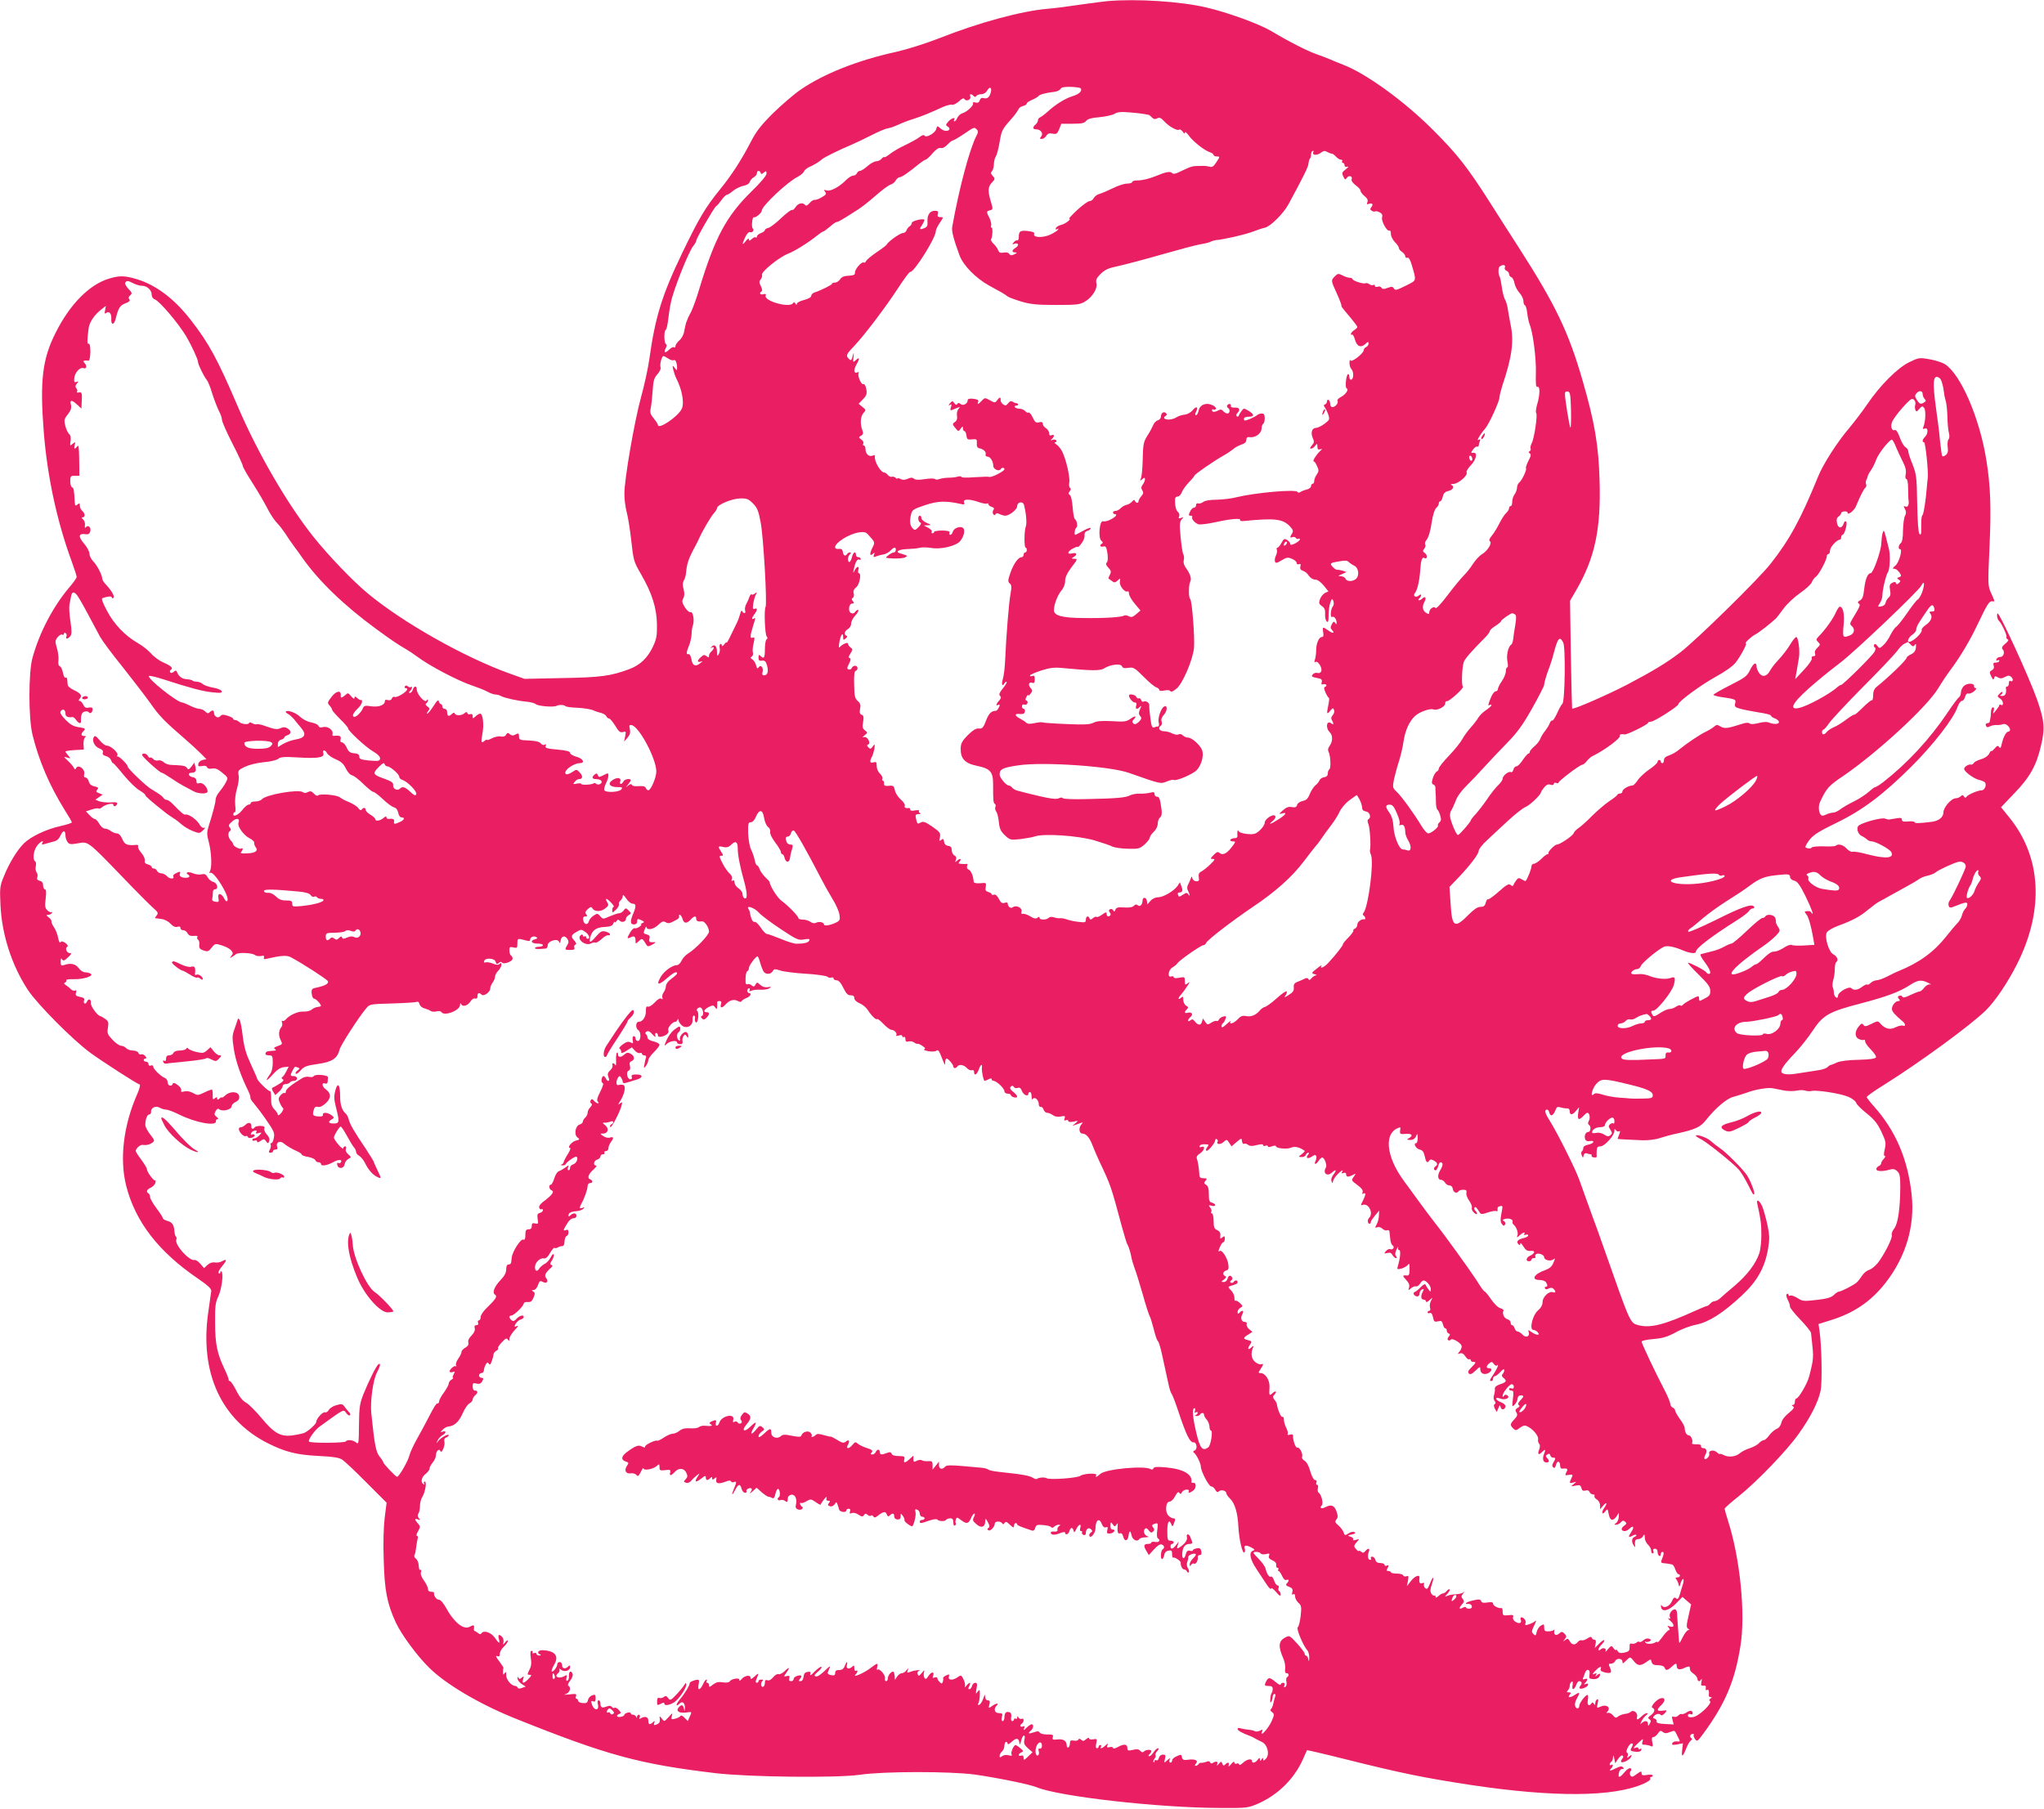 <?xml version="1.0" standalone="no"?>
<!DOCTYPE svg PUBLIC "-//W3C//DTD SVG 20010904//EN"
 "http://www.w3.org/TR/2001/REC-SVG-20010904/DTD/svg10.dtd">
<svg version="1.0" xmlns="http://www.w3.org/2000/svg"
 width="1280pt" height="1133pt" viewBox="0 0 1280 1133"
 preserveAspectRatio="xMidYMid meet">
<g transform="translate(0,1133) scale(0.1,-0.1)"
fill="#e91e63" stroke="none">
<path d="M6935 11323 c-22 -2 -98 -12 -170 -22 -71 -11 -164 -23 -205 -26
-164 -14 -429 -86 -677 -184 -90 -35 -202 -70 -272 -86 -238 -52 -453 -137
-598 -237 -42 -29 -120 -96 -173 -148 -76 -76 -104 -112 -139 -180 -57 -110
-120 -208 -191 -295 -94 -116 -132 -180 -238 -400 -126 -262 -169 -400 -206
-666 -8 -57 -31 -162 -51 -234 -42 -152 -105 -516 -105 -608 0 -35 7 -86 14
-113 8 -27 21 -108 29 -179 14 -127 16 -133 61 -211 69 -119 98 -211 100 -314
1 -72 -3 -93 -25 -140 -34 -71 -79 -115 -148 -141 -115 -43 -178 -52 -421 -56
l-235 -5 -90 32 c-283 101 -672 320 -893 504 -93 77 -244 235 -337 351 -164
205 -351 527 -475 817 -129 301 -181 397 -297 546 -102 131 -215 216 -335 253
-76 23 -109 24 -175 4 -123 -37 -245 -160 -334 -338 -84 -165 -100 -302 -75
-622 22 -279 83 -563 177 -817 16 -44 29 -85 29 -92 0 -6 -23 -39 -51 -71 -98
-117 -184 -281 -226 -437 -25 -91 -25 -374 0 -478 40 -163 105 -317 202 -473
25 -39 45 -74 45 -78 0 -4 -32 -14 -71 -23 -90 -20 -185 -65 -230 -109 -42
-42 -93 -125 -126 -209 -24 -58 -25 -71 -20 -178 9 -186 71 -377 172 -531 61
-91 281 -313 392 -394 76 -55 286 -191 308 -198 5 -2 -2 -30 -17 -63 -85 -194
-110 -403 -68 -570 57 -226 203 -415 452 -584 60 -41 82 -62 81 -76 -1 -10
-10 -71 -19 -134 -54 -377 80 -671 372 -819 110 -55 179 -73 315 -80 96 -5
132 -10 153 -24 15 -10 84 -75 152 -144 l125 -125 -12 -94 c-7 -58 -10 -161
-6 -267 5 -188 21 -271 75 -388 34 -75 134 -211 211 -286 104 -103 317 -228
536 -316 578 -232 778 -286 1255 -343 210 -25 764 -31 905 -10 149 22 567 22
721 1 145 -21 341 -61 385 -79 139 -58 761 -129 1149 -130 171 -1 176 0 240
28 121 53 223 153 277 272 14 33 27 60 28 62 1 1 110 -24 241 -57 352 -88 490
-116 784 -161 521 -78 894 -76 1083 8 27 12 46 26 42 32 -3 5 -1 10 4 10 6 0
11 4 11 9 0 6 -16 7 -35 4 -28 -5 -35 -2 -35 11 0 14 -4 13 -31 -6 -25 -19
-31 -20 -39 -8 -5 9 -5 19 1 26 7 8 6 14 -1 19 -5 3 -22 -7 -36 -24 -31 -38
-43 -39 -36 -6 2 14 11 25 20 25 12 0 13 3 5 11 -8 8 -19 6 -41 -5 -37 -19
-51 -21 -34 -4 15 15 16 32 2 23 -5 -3 -10 -2 -10 4 0 5 5 13 10 16 6 3 11 16
11 28 1 17 3 15 8 -8 l6 -29 18 27 c10 15 22 25 28 21 6 -4 6 -11 -2 -20 -6
-8 -10 -17 -7 -20 9 -9 55 14 62 32 6 15 4 15 -11 3 -15 -12 -16 -12 -10 3 3
9 2 18 -4 20 -13 4 13 58 29 58 10 0 10 -5 2 -21 -14 -25 -13 -27 24 -31 18
-2 31 2 34 11 3 8 0 11 -7 7 -6 -4 -11 -3 -11 3 0 6 -7 8 -15 5 -22 -9 -19 -2
16 31 28 26 31 27 25 8 -5 -17 -3 -22 11 -21 10 0 27 -3 37 -7 17 -8 19 -5 13
23 -5 23 -3 32 7 32 7 0 20 10 28 22 13 19 18 21 30 10 12 -9 23 -10 42 -2 36
13 32 15 50 -22 20 -39 20 -38 -5 -35 -12 1 -24 -4 -27 -12 -4 -11 3 -12 31
-7 l36 7 -5 -43 c-6 -48 5 -43 26 12 7 19 19 40 27 47 10 7 11 13 3 18 -12 7
-4 25 11 25 6 0 8 -3 5 -8 -2 -4 2 -15 9 -25 12 -17 16 -14 52 35 137 187 197
329 232 548 33 201 -2 551 -79 789 -11 35 -20 67 -20 71 0 5 40 40 89 79 112
90 299 283 374 389 74 103 123 200 138 271 11 54 7 281 -7 377 l-6 41 73 23
c146 44 255 118 346 234 128 164 186 358 164 555 -24 221 -100 398 -234 549
-26 29 -47 56 -47 61 0 5 48 39 108 76 229 144 535 368 635 464 59 57 140 176
200 296 168 336 151 665 -48 912 l-54 67 82 86 c98 101 140 176 168 299 26
109 22 157 -25 291 -47 134 -239 552 -247 538 -7 -11 -1 -38 10 -48 15 -13 51
-91 46 -99 -3 -5 1 -12 7 -15 9 -3 4 -13 -15 -28 -20 -17 -24 -27 -16 -35 16
-16 6 -48 -15 -48 -11 0 -21 -6 -24 -14 -3 -8 0 -11 7 -7 6 4 11 2 11 -3 0 -6
-9 -11 -21 -11 -16 0 -19 -4 -14 -19 4 -13 0 -23 -12 -29 -15 -9 -16 -13 -3
-39 10 -22 14 -24 17 -11 4 14 8 15 23 6 15 -9 24 -9 44 1 20 11 28 12 41 1
15 -13 11 -35 -6 -25 -5 4 -9 -3 -9 -14 0 -12 -5 -21 -10 -21 -6 0 -9 -3 -9
-7 6 -35 -3 -53 -23 -52 -13 0 -17 3 -10 6 6 2 12 10 12 16 0 6 -8 3 -17 -7
-17 -17 -17 -18 4 -33 20 -13 22 -50 2 -37 -5 3 -9 2 -9 -3 0 -4 -10 -19 -21
-33 -20 -24 -20 -24 -14 -2 4 13 2 22 -4 22 -6 0 -12 -12 -13 -27 0 -16 -2
-32 -3 -38 -2 -5 -3 -16 -4 -22 0 -7 -8 -13 -16 -13 -9 0 -12 -6 -9 -15 5 -11
11 -12 24 -5 10 6 29 9 42 9 13 -1 30 1 39 5 10 4 23 0 33 -10 17 -17 18 -35
1 -37 -13 -1 -31 -37 -40 -78 -5 -24 -9 -28 -16 -18 -8 11 -13 9 -29 -10 -11
-13 -20 -19 -20 -15 0 5 -6 -2 -13 -16 -8 -15 -27 -28 -50 -35 -21 -6 -42 -16
-46 -23 -4 -7 -12 -12 -17 -11 -16 4 -44 -13 -44 -27 0 -16 57 -59 90 -68 14
-3 30 -9 37 -14 17 -11 4 -52 -17 -52 -24 0 -87 -27 -96 -41 -4 -8 -9 -7 -15
2 -6 11 -11 11 -21 1 -6 -6 -21 -12 -31 -12 -27 0 -77 -57 -77 -89 0 -29 -28
-52 -70 -58 -79 -10 -110 -11 -110 -3 0 5 -18 7 -40 5 -30 -3 -40 0 -40 11 0
12 -8 13 -37 8 -21 -3 -40 -7 -43 -7 -3 -1 -15 2 -27 6 -20 7 -128 -21 -161
-42 -20 -13 -10 -54 16 -67 13 -6 29 -17 35 -23 6 -6 19 -11 28 -11 25 0 112
-48 122 -66 22 -40 -34 -45 -148 -15 -44 12 -86 19 -93 16 -8 -3 -25 6 -38 20
-22 24 -53 32 -68 18 -4 -4 -38 -6 -76 -4 -37 1 -70 -2 -74 -7 -3 -6 -15 -8
-26 -5 -18 5 -18 6 -3 32 30 47 54 64 185 128 164 80 291 176 469 353 138 138
265 302 288 373 7 20 19 37 27 37 7 0 17 12 20 26 4 15 12 23 20 20 7 -3 23 4
36 14 13 11 17 19 10 20 -6 0 -11 6 -10 12 4 20 -42 21 -63 2 -10 -9 -19 -27
-19 -40 0 -13 -6 -27 -12 -31 -7 -4 -39 -47 -71 -95 -112 -167 -253 -319 -403
-436 -23 -18 -46 -32 -51 -32 -5 0 -23 -14 -41 -30 -19 -17 -60 -44 -93 -60
-33 -16 -72 -39 -86 -50 -14 -11 -34 -20 -44 -20 -10 0 -30 -5 -44 -12 -22
-10 -28 -9 -36 3 -11 18 -12 54 -1 77 42 88 52 99 145 162 216 148 528 436
595 550 18 30 52 82 77 115 62 83 122 184 172 290 58 122 70 140 88 139 19 -2
19 -6 -6 51 -21 46 -21 53 -10 294 11 243 6 379 -20 539 -42 265 -162 541
-261 602 -17 10 -60 24 -96 30 -63 11 -67 10 -127 -19 -74 -37 -182 -145 -264
-266 -30 -44 -80 -109 -110 -145 -78 -92 -163 -225 -196 -306 -109 -267 -178
-394 -297 -545 -75 -96 -471 -484 -568 -557 -86 -65 -167 -114 -330 -200 -123
-64 -338 -158 -345 -150 -1 2 -5 154 -8 339 l-5 336 40 69 c115 199 154 379
145 682 -6 223 -31 368 -107 630 -87 302 -169 472 -393 822 -55 85 -143 223
-195 305 -135 211 -198 291 -347 440 -179 180 -422 356 -565 410 -25 10 -60
24 -78 32 -18 8 -58 23 -89 34 -55 19 -175 80 -283 145 -75 44 -271 116 -405
147 -160 38 -436 56 -620 40z m-169 -545 c15 -15 -7 -38 -48 -50 -47 -14 -108
-52 -157 -97 -17 -16 -38 -31 -46 -35 -8 -3 -15 -12 -15 -19 0 -8 -7 -20 -15
-27 -20 -17 -19 -30 4 -30 28 0 47 -26 31 -45 -10 -12 -10 -15 4 -15 9 0 21 9
28 19 9 15 19 18 40 14 23 -5 29 -1 41 28 l13 34 72 0 c56 0 74 4 84 18 9 12
33 19 83 23 39 4 81 13 94 21 18 11 41 14 95 9 61 -5 80 -8 118 -15 4 0 14 -8
22 -17 11 -11 21 -12 33 -5 14 7 23 3 43 -18 29 -33 84 -63 95 -53 3 4 13 -2
21 -12 10 -14 14 -15 14 -6 0 8 10 0 23 -17 25 -37 101 -97 135 -107 12 -4 22
-12 22 -17 0 -5 9 -9 20 -9 20 0 20 -1 -2 -35 -18 -28 -28 -34 -43 -29 -11 3
-31 6 -45 5 -14 0 -34 -1 -45 -1 -11 0 -33 -6 -50 -14 -16 -8 -42 -20 -58 -27
-20 -9 -30 -10 -38 -2 -11 11 -40 6 -94 -17 -46 -19 -90 -30 -121 -30 -19 0
-34 -4 -34 -10 0 -5 -15 -10 -32 -10 -18 0 -58 -13 -89 -29 -31 -15 -68 -31
-82 -35 -15 -3 -31 -15 -37 -26 -6 -11 -18 -20 -28 -20 -9 0 -43 -25 -76 -55
-32 -30 -55 -55 -51 -55 18 0 -21 -31 -48 -38 -17 -4 -33 -14 -35 -21 -3 -9 0
-11 8 -6 9 6 11 4 5 -4 -4 -7 -27 -21 -51 -32 -48 -20 -106 -17 -98 6 4 8 -7
14 -33 17 -52 7 -63 1 -63 -34 0 -16 -4 -27 -9 -24 -5 3 -15 -2 -22 -11 -12
-15 -12 -16 3 -10 26 9 32 -10 8 -25 -25 -16 -26 -28 -2 -29 13 0 12 -3 -6
-12 -18 -8 -25 -8 -32 3 -5 8 -18 11 -35 8 -20 -4 -28 -1 -35 16 -4 11 -17 29
-29 40 -11 10 -18 23 -14 29 9 14 11 77 2 72 -4 -3 -5 3 -2 13 2 9 -3 31 -11
47 -20 38 -20 42 4 48 19 5 19 7 5 54 -20 66 -19 93 7 120 20 21 20 24 5 41
-13 14 -14 21 -5 30 6 6 12 27 12 46 1 19 7 40 13 48 5 7 16 47 23 89 11 68
17 80 61 130 27 29 51 62 55 71 3 10 16 21 30 24 13 3 24 10 24 16 0 5 15 15
34 23 19 8 37 19 40 24 6 9 51 21 100 26 16 2 33 10 37 18 6 10 24 14 63 13
31 -1 58 -5 62 -8z m-561 -25 c-8 -32 -23 -45 -47 -37 -10 3 -19 -2 -23 -15
-4 -13 -12 -17 -27 -13 -13 3 -19 1 -15 -5 8 -12 -40 -56 -68 -63 -11 -3 -24
-16 -30 -28 -5 -12 -13 -22 -18 -22 -4 0 -5 5 -2 10 12 19 -18 10 -37 -12 -16
-19 -17 -23 -3 -31 8 -4 13 -12 10 -18 -9 -14 -37 -11 -57 8 -18 16 -19 16
-25 -5 -6 -25 -63 -58 -73 -42 -4 7 -15 4 -31 -8 -13 -11 -54 -33 -91 -51 -37
-17 -80 -43 -96 -56 -16 -13 -31 -22 -34 -19 -3 2 -11 -2 -18 -11 -7 -8 -21
-15 -32 -15 -11 0 -36 -13 -55 -30 -18 -16 -40 -30 -47 -30 -8 0 -16 -7 -20
-15 -3 -8 -13 -15 -23 -15 -9 0 -29 -12 -43 -26 -43 -44 -96 -73 -122 -67 -19
6 -21 4 -11 -8 10 -13 7 -18 -20 -34 -18 -11 -38 -18 -45 -17 -7 2 -22 -7 -32
-20 -12 -14 -23 -19 -27 -13 -15 19 -44 13 -60 -11 -8 -13 -19 -22 -23 -19 -5
3 -35 -20 -67 -50 -32 -31 -68 -58 -80 -62 -13 -3 -23 -9 -23 -14 0 -5 -11
-14 -25 -19 -14 -5 -25 -15 -25 -21 0 -7 -3 -9 -7 -6 -3 4 -15 0 -25 -10 -14
-13 -18 -13 -18 -2 0 8 -8 4 -20 -11 -24 -31 -25 -22 -3 25 10 21 22 34 30 31
15 -6 29 14 17 23 -10 6 -3 74 6 70 11 -5 50 27 50 41 0 29 160 180 226 213
17 9 34 23 38 32 3 8 16 20 28 26 34 15 66 34 85 51 16 14 104 57 193 95 19 8
71 33 115 55 44 23 90 42 103 44 12 1 41 11 65 22 23 11 67 28 97 37 53 17 95
34 187 76 24 10 49 16 56 13 7 -2 26 7 42 21 20 19 30 23 35 14 11 -17 43 -3
36 16 -6 18 5 20 21 4 8 -8 13 -8 17 0 4 6 18 11 31 11 14 0 29 9 35 20 16 30
33 25 25 -7z m-88 -234 c9 -9 9 -19 -2 -39 -44 -85 -109 -331 -152 -571 -5
-26 9 -78 46 -179 23 -62 101 -142 184 -188 27 -15 62 -34 78 -43 16 -9 34
-21 41 -27 7 -5 45 -19 84 -31 58 -17 98 -21 217 -21 130 0 150 2 181 21 46
27 80 81 72 115 -5 20 0 32 26 58 27 27 49 37 113 50 44 10 166 42 270 72 105
30 213 59 242 64 28 4 58 12 64 16 7 4 22 8 33 10 50 4 185 35 231 53 28 11
62 22 77 25 34 8 116 89 147 147 94 174 123 232 125 254 1 14 6 28 9 32 4 3 7
14 7 24 0 10 4 21 10 24 6 3 7 -1 4 -9 -8 -20 24 -21 50 -1 15 11 23 12 40 2
11 -6 24 -10 27 -10 4 1 15 -7 24 -17 10 -11 24 -20 32 -20 8 0 11 -4 8 -10
-3 -5 -1 -10 4 -10 6 0 11 -7 11 -15 0 -9 6 -12 18 -9 10 3 6 -3 -10 -16 -24
-18 -26 -24 -16 -45 10 -22 12 -23 23 -8 14 18 37 9 29 -11 -3 -8 8 -23 25
-36 17 -12 31 -27 31 -35 0 -7 11 -22 25 -33 17 -14 23 -25 18 -38 -5 -13 -3
-16 9 -11 22 8 30 -3 16 -20 -9 -11 -9 -16 2 -23 8 -5 18 -7 22 -4 4 3 17 0
28 -6 15 -8 19 -17 15 -31 -7 -22 31 -92 46 -83 5 3 9 -7 9 -21 0 -14 11 -37
25 -51 14 -14 25 -30 25 -37 0 -7 9 -18 20 -25 11 -7 20 -19 20 -27 0 -8 6
-12 13 -9 8 3 18 -12 27 -43 31 -107 34 -97 -38 -133 -56 -28 -66 -30 -73 -17
-8 13 -14 13 -39 4 -24 -9 -33 -9 -39 1 -4 7 -15 10 -24 6 -10 -3 -17 -1 -17
6 0 6 -5 8 -10 5 -6 -4 -17 -1 -25 5 -8 6 -18 9 -23 6 -11 -7 -82 15 -82 26 0
4 -8 8 -17 8 -10 0 -31 7 -46 15 -25 13 -30 12 -47 -5 -26 -26 -26 -26 10
-105 17 -37 30 -71 30 -76 0 -11 0 -11 60 -82 22 -27 40 -51 40 -55 0 -4 -9
-13 -20 -20 -11 -7 -20 -17 -20 -24 0 -6 3 -8 7 -4 4 4 12 -10 18 -31 12 -43
37 -54 66 -27 16 15 19 15 19 2 0 -9 -7 -18 -15 -22 -8 -3 -15 -12 -15 -19 0
-20 -77 -80 -83 -64 -3 6 -6 0 -6 -15 -1 -15 5 -33 12 -40 15 -17 15 -60 -1
-66 -7 -2 -12 5 -12 18 0 12 -4 19 -9 16 -12 -8 -19 -85 -8 -89 16 -5 -6 -38
-35 -53 -16 -8 -26 -19 -22 -25 7 -13 -14 -39 -32 -39 -8 0 -14 9 -14 19 0 11
-4 23 -10 26 -5 3 -10 0 -10 -9 0 -8 -6 -16 -12 -19 -10 -3 -10 -7 -2 -18 6
-8 16 -28 22 -46 10 -30 8 -33 -23 -57 -19 -14 -43 -26 -54 -26 -25 0 -35 -30
-20 -64 10 -22 9 -29 -6 -46 -12 -14 -14 -20 -5 -20 7 0 19 8 26 18 12 16 13
15 14 -5 0 -17 4 -21 18 -17 14 5 14 3 -3 -13 -24 -23 -48 -63 -38 -63 5 0 14
-13 21 -30 12 -25 11 -33 -2 -52 -9 -12 -16 -30 -16 -40 0 -10 -4 -18 -10 -18
-5 0 -10 -7 -10 -15 0 -8 -12 -18 -27 -21 -16 -4 -33 -11 -40 -16 -7 -5 -14
-5 -18 1 -10 18 -265 -5 -380 -33 -33 -9 -90 -15 -126 -16 -39 0 -73 -5 -84
-14 -11 -8 -25 -12 -32 -9 -7 3 -13 -2 -13 -11 0 -9 -6 -16 -13 -16 -8 0 -19
-11 -25 -25 -10 -21 -9 -25 4 -25 8 0 13 -3 10 -8 -7 -11 16 -38 39 -46 12 -3
61 3 110 14 94 21 160 26 151 12 -3 -5 9 -7 27 -5 190 19 241 13 286 -35 19
-21 21 -29 12 -44 -15 -23 -14 -29 3 -22 8 3 17 0 21 -5 3 -6 11 -9 16 -6 5 4
9 2 9 -4 0 -5 -13 -16 -30 -25 -21 -10 -30 -11 -30 -3 0 7 -9 18 -20 25 -17
10 -21 8 -35 -18 -9 -17 -20 -30 -25 -30 -5 0 -7 -6 -4 -14 3 -8 0 -24 -6 -36
-6 -12 -9 -28 -6 -37 5 -12 11 -11 41 7 31 19 40 21 65 10 17 -7 30 -18 30
-26 0 -7 6 -11 14 -8 11 4 13 0 9 -14 -3 -14 1 -22 16 -27 12 -3 29 -17 37
-31 10 -14 26 -24 39 -24 15 0 35 -14 54 -37 l30 -37 -22 -10 c-12 -7 -26 -24
-31 -39 -8 -23 -7 -30 12 -43 17 -12 22 -24 20 -50 -1 -19 3 -39 10 -46 9 -9
12 -1 12 39 0 29 5 64 11 80 10 26 12 26 19 8 4 -12 3 -26 -4 -34 -14 -18 -17
-73 -4 -65 12 7 28 -14 28 -36 0 -12 -2 -13 -9 -1 -7 11 -11 9 -21 -9 -9 -16
-9 -25 -1 -33 22 -22 10 -28 -18 -8 -38 27 -40 27 -35 -9 4 -22 1 -30 -9 -30
-18 0 -36 -44 -35 -85 0 -16 -3 -41 -7 -54 -6 -17 -5 -22 3 -17 15 9 44 -37
36 -58 -4 -10 -13 -14 -24 -11 -9 3 -23 -1 -29 -9 -11 -12 -7 -16 24 -22 30
-5 36 -10 32 -26 -4 -14 -1 -18 8 -14 8 3 17 1 20 -4 3 -4 0 -10 -7 -12 -8 -3
-8 -12 3 -36 8 -18 17 -32 20 -32 4 0 3 -19 -2 -42 -12 -61 -11 -66 10 -41 17
20 20 21 25 6 4 -9 0 -23 -8 -32 -10 -11 -12 -21 -6 -31 14 -22 12 -34 -3 -21
-29 23 -38 -26 -11 -54 21 -20 21 -57 1 -86 -11 -14 -13 -28 -7 -38 12 -24 16
-101 5 -109 -6 -4 -10 -16 -10 -27 0 -13 -8 -21 -23 -23 -13 -2 -26 -11 -29
-20 -4 -9 -15 -23 -25 -30 -10 -8 -26 -32 -35 -53 -12 -31 -22 -41 -46 -46
-17 -4 -32 -14 -34 -24 -4 -15 -12 -18 -34 -14 -20 4 -35 -2 -56 -21 -26 -23
-26 -25 -5 -19 35 10 25 -8 -22 -37 -50 -32 -69 -37 -36 -10 14 11 20 24 16
31 -11 17 -66 -18 -66 -42 0 -11 -13 -31 -30 -47 -25 -23 -36 -27 -76 -24 -26
2 -51 9 -56 16 -8 14 -11 4 -9 -24 2 -12 -5 -18 -18 -18 -11 0 -23 -4 -26 -10
-3 -5 3 -10 15 -10 20 0 20 -2 -10 -40 -31 -40 -57 -49 -76 -30 -7 7 -18 2
-34 -15 -22 -23 -22 -25 -5 -25 16 0 13 -6 -15 -33 -19 -19 -45 -39 -56 -45
-16 -8 -20 -18 -17 -37 4 -20 1 -25 -15 -25 -11 0 -22 8 -25 18 -3 15 -5 15
-11 -3 -4 -11 -12 -28 -17 -38 -6 -11 -6 -24 1 -37 12 -23 13 -41 1 -21 -7 11
-13 10 -34 -3 -22 -15 -25 -15 -30 -1 -4 9 -1 15 8 15 20 0 24 12 13 39 l-9
25 -15 -23 c-23 -32 -89 -71 -122 -71 -16 0 -36 -9 -47 -22 l-20 -23 -3 23
c-4 24 -27 25 -27 1 -1 -26 -16 -41 -30 -29 -9 7 -15 6 -24 -3 -7 -9 -28 -13
-60 -11 -39 3 -51 0 -56 -14 -5 -13 -8 -14 -14 -3 -5 7 -14 10 -20 6 -8 -5 -9
-11 -2 -19 6 -7 8 -16 4 -19 -11 -12 -23 -7 -23 9 0 13 -5 12 -29 -5 -15 -11
-31 -18 -34 -14 -4 3 -14 0 -23 -8 -13 -11 -18 -11 -21 -1 -7 19 -23 14 -23
-8 0 -18 -5 -19 -47 -14 -27 3 -60 10 -74 16 -15 5 -33 8 -40 7 -8 -2 -25 1
-38 5 -14 5 -27 4 -34 -3 -14 -14 -57 -14 -57 0 0 8 -4 8 -13 1 -10 -8 -22 -6
-46 9 -19 11 -39 18 -46 15 -8 -3 -11 2 -8 15 6 23 -34 43 -55 26 -13 -10 -31
5 -32 26 0 5 -9 6 -19 2 -15 -5 -24 1 -36 25 -10 20 -22 30 -31 26 -8 -3 -14
-2 -14 3 0 5 -10 11 -21 14 -17 5 -20 11 -16 32 4 26 3 27 -34 23 -22 -2 -40
1 -41 7 0 5 -2 15 -3 20 -4 28 -17 54 -30 59 -9 3 -12 12 -9 21 4 9 3 15 -2
14 -5 -1 -20 -1 -33 0 -20 1 -21 3 -11 16 15 18 -1 20 -19 2 -10 -10 -11 -8
-5 7 5 12 2 22 -9 28 -10 5 -17 20 -17 33 0 17 -6 25 -22 27 -15 2 -24 11 -26
26 -3 19 -6 21 -18 11 -12 -10 -13 -7 -8 17 5 26 0 33 -47 66 -42 29 -57 35
-72 27 -22 -12 -22 -12 -31 24 -5 23 -3 27 16 28 13 0 17 3 10 6 -6 2 -10 9
-7 14 4 5 -7 6 -25 3 -19 -4 -30 -2 -30 5 0 6 -3 10 -7 10 -21 -3 -32 2 -27
15 3 7 -9 25 -26 39 -16 14 -33 40 -36 57 -6 28 -10 31 -38 28 -24 -2 -31 1
-30 15 1 9 -2 17 -7 17 -5 0 -6 6 -3 13 2 7 -4 22 -16 32 -11 10 -20 31 -20
47 0 25 -3 28 -20 23 -23 -7 -26 6 -9 37 6 11 12 34 15 50 3 29 2 30 -11 12
-11 -16 -16 -17 -27 -5 -10 10 -10 15 -1 18 19 7 -6 53 -26 46 -12 -3 -11 0 4
12 19 16 19 17 2 30 -15 11 -18 21 -12 53 5 31 3 41 -9 45 -12 5 -14 14 -10
37 5 23 2 35 -14 49 -18 15 -22 30 -23 101 -2 57 1 85 9 88 18 6 15 32 -3 32
-9 0 -18 -6 -21 -14 -3 -8 -12 -12 -20 -9 -11 4 -11 10 3 36 11 23 12 32 4 35
-9 3 -7 11 5 30 15 23 15 26 0 37 -9 7 -16 17 -16 24 0 12 -38 -5 -53 -24 -4
-5 -5 8 -1 30 7 46 24 71 24 36 0 -20 2 -22 16 -10 10 8 12 15 5 17 -18 6 -13
30 9 42 11 6 20 21 20 34 0 13 11 35 26 51 14 15 22 30 19 34 -4 3 -12 -1 -19
-11 -8 -11 -17 -13 -28 -7 -19 11 -12 59 9 59 12 0 13 3 4 14 -9 11 -9 16 -1
21 7 4 9 17 6 29 -4 14 1 26 15 37 22 16 35 89 17 89 -5 0 -6 9 -3 20 9 27 -9
25 -23 -2 -10 -21 -11 -20 -5 7 8 42 22 67 34 60 5 -4 9 -1 9 4 0 6 -7 11 -15
11 -8 0 -15 7 -15 15 0 27 -18 16 -25 -15 -4 -16 -11 -30 -16 -30 -13 0 -11
34 3 48 9 9 9 12 1 12 -7 0 -15 -4 -18 -10 -11 -17 -23 -11 -27 13 -2 16 -9
21 -25 19 -15 -2 -23 2 -23 11 0 28 85 82 147 92 34 5 45 3 60 -14 43 -47 43
-48 28 -78 -20 -39 -20 -60 0 -43 13 11 14 10 8 -5 -5 -15 -3 -17 13 -10 10 4
31 10 46 12 15 3 35 14 44 24 9 10 21 19 26 19 13 0 9 -30 -4 -30 -7 0 -23 -8
-35 -18 -22 -17 -22 -17 33 -20 30 -1 63 2 72 7 18 10 21 9 -34 26 -31 10 -2
25 49 26 29 1 63 4 77 8 14 4 46 3 72 -1 60 -11 155 12 181 43 23 28 32 68 19
81 -16 16 -59 1 -65 -22 -3 -11 -10 -20 -16 -20 -6 0 -8 6 -5 13 3 10 -8 13
-46 14 -27 0 -50 -4 -50 -8 0 -5 -5 -9 -11 -9 -5 0 -8 4 -4 10 3 5 -7 16 -22
24 l-28 15 25 1 c23 1 23 2 -7 15 -18 8 -33 21 -33 30 0 8 -4 15 -10 15 -14 0
-12 -37 3 -43 8 -3 5 -12 -10 -28 -20 -20 -25 -22 -37 -9 -18 18 -21 45 -11
87 7 30 14 34 88 59 80 27 130 28 221 8 25 -6 28 -4 23 10 -8 21 34 22 93 1
23 -8 46 -12 51 -9 5 3 9 1 9 -5 0 -5 9 -13 21 -16 14 -5 17 -10 10 -19 -5 -6
-6 -18 -2 -25 6 -9 11 -10 15 -2 5 8 13 8 26 1 10 -5 26 -10 35 -10 26 0 75
39 75 60 0 27 37 33 43 6 14 -55 18 -117 11 -133 -10 -22 -12 -133 -1 -133 4
0 7 -7 7 -15 0 -8 -4 -15 -10 -15 -5 0 -10 -7 -10 -15 0 -8 -6 -15 -13 -15
-21 0 -50 -42 -70 -99 -16 -46 -16 -55 -4 -65 12 -9 13 -22 5 -66 -11 -61 -27
-268 -33 -405 -2 -49 -8 -105 -14 -124 -11 -37 -6 -55 9 -31 5 8 11 12 14 9 3
-3 -8 -21 -24 -41 -21 -26 -26 -38 -18 -46 9 -9 7 -16 -5 -30 -19 -20 -23 -37
-7 -27 6 3 10 3 10 -2 0 -11 -16 -35 -23 -35 -28 0 -45 -16 -62 -61 -17 -45
-24 -52 -45 -50 -18 2 -37 -10 -69 -41 -36 -37 -44 -51 -45 -85 -1 -63 27 -93
103 -108 83 -17 101 -38 100 -118 0 -96 1 -114 11 -120 5 -3 7 -12 3 -20 -3
-9 0 -21 6 -29 6 -7 13 -36 16 -64 4 -42 11 -58 37 -83 32 -30 35 -31 95 -25
33 4 75 11 93 17 56 20 272 5 375 -25 50 -15 99 -32 110 -38 11 -6 54 -13 95
-14 70 -2 77 0 108 27 17 16 32 35 32 42 0 7 11 24 25 37 15 14 25 35 25 51 0
14 6 32 14 38 10 8 13 24 10 49 -9 68 -14 82 -29 82 -8 0 -15 7 -15 16 0 13
-6 15 -27 9 -16 -4 -45 -7 -65 -6 -21 1 -48 -4 -60 -10 -28 -15 -79 -20 -270
-24 -85 -2 -150 0 -153 6 -4 5 -13 5 -24 -1 -18 -9 -66 -1 -191 30 -19 5 -47
12 -62 16 -15 3 -33 12 -39 20 -6 8 -16 14 -22 14 -16 0 -57 49 -57 68 0 35
18 44 121 59 158 22 571 -6 689 -48 199 -70 198 -70 236 -54 20 8 40 13 44 10
15 -9 120 36 145 62 29 32 45 91 33 124 -12 32 -64 79 -88 79 -10 0 -25 6 -33
14 -8 8 -19 11 -27 6 -7 -4 -24 -1 -39 6 -14 8 -38 14 -53 14 -28 0 -39 22
-18 35 6 4 8 16 4 27 -4 13 2 28 16 43 22 24 21 63 -1 49 -19 -11 -40 -73 -33
-99 4 -15 2 -25 -4 -25 -6 0 -17 -3 -25 -6 -12 -4 -17 8 -23 58 -5 35 -8 70
-7 80 2 16 -22 32 -37 23 -4 -3 -11 2 -14 11 -3 8 -10 13 -15 10 -5 -3 -11 1
-15 9 -5 14 -46 22 -46 9 0 -16 23 -44 36 -44 11 0 13 -6 9 -20 -7 -23 5 -26
24 -7 10 10 10 7 0 -15 -9 -22 -9 -31 1 -43 11 -13 9 -19 -9 -37 -17 -15 -26
-17 -34 -9 -8 8 -8 14 1 23 23 23 12 28 -17 7 -26 -19 -38 -21 -117 -16 -66 3
-96 1 -117 -10 -22 -11 -57 -13 -169 -8 -77 3 -144 8 -149 10 -4 3 -26 1 -49
-4 -28 -6 -44 -6 -53 2 -7 7 -24 18 -39 26 -36 18 -36 33 -1 29 20 -2 29 2 31
15 2 9 -1 17 -7 17 -6 0 -11 7 -11 16 0 10 6 14 14 11 8 -3 17 0 20 8 3 8 0
15 -6 17 -8 3 -8 9 0 24 6 10 12 15 12 10 0 -6 6 -1 14 10 13 16 12 21 -1 36
-17 19 -9 40 12 31 11 -4 15 2 15 22 0 20 -4 26 -15 21 -8 -3 -15 -2 -15 3 0
5 31 18 69 31 54 17 82 21 133 16 189 -18 238 -18 263 -2 37 24 103 32 111 13
4 -11 14 -14 40 -10 31 5 39 1 95 -55 33 -34 69 -64 80 -67 10 -4 19 -11 19
-16 0 -7 12 -8 31 -4 19 4 34 3 38 -4 5 -7 19 -1 40 17 37 31 99 175 108 252
6 59 -12 301 -24 309 -11 7 -10 91 1 109 9 16 -1 49 -27 84 -12 16 -18 35 -14
48 3 12 2 30 -3 39 -5 9 -12 58 -17 109 -7 77 -6 95 7 109 13 14 13 15 -4 9
-14 -5 -17 -3 -12 10 4 9 0 22 -8 28 -13 10 -20 46 -17 84 1 6 8 12 16 12 9 0
20 12 26 27 5 14 25 42 44 62 19 19 35 39 35 42 0 8 122 92 184 127 22 12 48
30 59 39 10 10 33 22 50 28 22 7 32 16 32 30 0 15 6 19 23 17 33 -5 72 24 72
53 0 13 5 27 10 30 6 3 10 19 10 36 0 21 -5 29 -18 29 -10 0 -22 -4 -28 -9 -5
-5 -26 -16 -46 -25 -33 -13 -38 -13 -38 0 0 9 11 14 31 14 36 0 35 15 -4 38
-27 16 -29 16 -42 -2 -8 -10 -16 -24 -18 -30 -2 -6 -8 -8 -12 -3 -5 4 -3 13 3
19 21 21 14 37 -15 35 -18 -1 -27 3 -25 11 2 14 -14 16 -23 3 -3 -5 -1 -12 5
-16 15 -9 12 -35 -4 -35 -7 0 -19 7 -26 15 -9 11 -17 12 -30 5 -24 -13 -40
-13 -40 1 0 5 4 8 9 4 5 -3 12 -1 15 4 4 5 -6 16 -21 23 -39 19 -79 4 -87 -34
-3 -15 -10 -28 -16 -28 -7 0 -7 7 0 21 17 31 1 38 -21 10 -11 -14 -33 -26 -50
-28 -16 -1 -40 -9 -52 -17 -12 -8 -34 -14 -49 -14 -29 1 -37 12 -17 24 7 4 7
10 1 16 -14 14 -32 1 -32 -21 0 -10 -9 -21 -20 -24 -11 -3 -24 -17 -29 -31 -6
-14 -22 -44 -37 -67 -23 -37 -26 -53 -28 -143 -1 -56 -6 -110 -11 -121 -8 -18
-7 -19 8 -6 14 11 17 11 17 -1 0 -8 -6 -23 -14 -33 -10 -14 -11 -23 -3 -36 9
-14 7 -22 -6 -37 -9 -10 -17 -24 -17 -30 0 -16 -17 -15 -23 1 -3 9 -8 7 -18
-5 -8 -9 -23 -18 -34 -20 -11 -2 -27 -11 -36 -20 -9 -10 -24 -18 -33 -18 -9 0
-16 -4 -16 -10 0 -5 5 -10 10 -10 20 0 9 -16 -23 -33 -18 -10 -40 -15 -49 -12
-22 9 -33 -104 -11 -122 9 -7 11 -13 4 -18 -18 -10 -12 -23 8 -18 15 4 20 -3
26 -42 4 -30 3 -51 -4 -58 -8 -8 -5 -17 10 -33 17 -18 19 -26 9 -44 -6 -12
-10 -23 -8 -24 2 -1 11 -8 21 -15 15 -12 20 -11 36 3 17 16 18 15 14 -7 -5
-26 32 -71 49 -61 4 3 8 -4 8 -14 0 -11 16 -40 36 -63 l36 -43 -27 -23 c-21
-18 -30 -21 -46 -13 -11 6 -24 8 -30 4 -17 -10 -122 -17 -257 -15 -131 1 -182
15 -182 49 0 35 22 92 45 121 16 18 25 41 25 62 0 22 12 49 40 86 39 50 39 53
18 53 -20 1 -21 2 -5 11 26 15 21 30 -8 23 -35 -9 -32 12 5 31 17 9 30 13 30
9 0 -4 10 6 22 22 13 15 21 38 20 50 -2 15 3 24 17 29 12 3 21 11 21 17 0 5
-21 -2 -46 -16 -26 -14 -48 -26 -50 -26 -9 0 -3 39 6 45 11 7 4 46 -10 55 -4
3 -10 36 -13 74 -3 40 -10 72 -18 76 -10 7 -10 12 0 23 8 10 8 17 2 21 -6 4
-8 19 -5 34 6 30 -18 137 -42 189 -8 18 -24 39 -37 48 -12 8 -16 15 -9 15 7 0
10 5 7 11 -4 6 -14 8 -24 4 -13 -5 -14 -4 -3 6 17 18 15 30 -3 23 -10 -4 -15
0 -15 13 0 10 -9 24 -20 31 -11 7 -20 19 -20 27 0 11 -7 14 -23 10 -19 -5 -26
0 -40 30 -9 20 -21 34 -26 31 -5 -3 -14 1 -21 9 -7 8 -23 15 -36 15 -12 0 -26
5 -29 10 -3 6 2 10 11 10 16 0 11 15 -4 15 -4 0 -13 4 -21 9 -10 6 -18 3 -28
-10 -11 -15 -17 -16 -31 -7 -9 6 -16 18 -16 27 2 21 -6 20 -22 -1 -12 -17 -15
-17 -45 0 -31 17 -32 17 -51 -3 -22 -23 -30 -26 -22 -6 4 10 -5 15 -30 18 -23
3 -36 0 -36 -8 0 -22 -28 -38 -44 -25 -10 9 -16 9 -21 1 -5 -8 -11 -6 -19 5
-11 16 -13 15 -27 -1 -11 -14 -11 -16 0 -10 10 7 12 3 6 -14 -6 -19 -4 -22 9
-17 53 22 52 22 37 4 -7 -9 -11 -28 -8 -42 3 -17 -1 -30 -13 -38 -17 -12 -17
-14 2 -37 19 -24 20 -24 34 -5 12 16 14 17 14 2 0 -9 4 -17 9 -17 5 0 11 -12
13 -27 3 -25 7 -28 35 -25 29 3 32 1 30 -25 -1 -20 3 -28 17 -31 26 -5 44 -24
38 -40 -2 -6 3 -12 12 -12 18 0 36 -30 36 -58 0 -21 36 -37 46 -21 7 12 24 12
24 0 0 -12 -80 -53 -94 -48 -6 2 -48 1 -93 -2 -46 -4 -83 -3 -83 2 0 5 -9 5
-21 2 -12 -4 -37 -7 -57 -7 -20 0 -46 -4 -58 -8 -12 -5 -25 -5 -30 0 -5 4 -33
4 -63 -1 -38 -6 -59 -5 -68 3 -10 8 -20 8 -39 -1 -18 -8 -31 -8 -45 -1 -10 6
-19 7 -19 3 0 -4 -5 -2 -11 4 -6 6 -17 9 -24 7 -6 -3 -18 2 -25 11 -7 8 -16
15 -21 15 -25 0 -67 74 -60 104 1 5 -6 6 -15 2 -22 -9 -44 11 -44 40 0 13 -5
24 -11 24 -5 0 -7 5 -3 12 4 6 -1 17 -12 25 -18 13 -18 15 -2 24 14 8 15 15 8
35 -15 39 -12 85 7 107 17 18 17 20 -6 38 l-24 20 27 28 c23 24 26 34 21 64
-4 21 -12 34 -19 31 -13 -5 -38 54 -29 69 4 6 0 8 -10 4 -21 -8 -22 18 -2 53
20 35 18 46 -5 25 -19 -17 -19 -16 -15 21 2 22 2 30 -1 19 -12 -46 -13 -47
-30 -31 -18 19 -14 28 37 81 61 64 198 245 272 359 38 58 72 105 77 103 22 -6
159 211 160 254 0 9 11 33 25 53 24 35 24 36 4 36 -16 0 -20 5 -16 20 4 16 0
20 -18 20 -31 0 -49 -25 -47 -66 2 -28 -2 -36 -20 -43 -31 -12 -33 -8 -12 23
9 15 15 28 13 30 -11 9 -79 -8 -79 -20 0 -7 -6 -17 -13 -21 -8 -4 -16 -16 -20
-25 -3 -10 -14 -18 -24 -18 -17 0 -94 -55 -101 -73 -2 -4 -31 -26 -64 -48 -32
-22 -62 -47 -65 -55 -3 -8 -9 -11 -14 -8 -13 7 -57 -43 -55 -64 1 -13 -8 -17
-39 -19 -28 -1 -44 -7 -54 -22 -7 -12 -22 -21 -32 -21 -11 0 -19 -3 -19 -8 0
-6 -67 -40 -112 -55 -10 -4 -18 -13 -18 -20 0 -9 -18 -19 -45 -26 -25 -6 -45
-17 -45 -24 0 -9 -3 -8 -9 2 -6 9 -11 10 -15 2 -20 -32 -184 13 -171 48 4 9
-1 12 -15 8 -20 -5 -28 7 -11 18 6 3 4 17 -4 32 -11 21 -12 30 -2 42 7 8 11
22 9 31 -3 20 107 109 163 131 42 16 128 70 181 113 18 14 35 26 39 26 4 0 23
14 42 30 18 17 38 30 44 30 9 0 31 13 134 79 22 14 72 53 110 87 39 34 80 65
93 68 12 4 27 16 32 27 6 10 17 19 24 19 13 0 55 29 122 84 18 14 36 26 41 26
4 0 24 17 42 39 23 26 39 37 52 34 11 -3 27 5 42 21 13 14 28 26 33 26 5 0 36
18 69 40 66 45 66 45 82 29z m-1354 -271 c3 -10 7 -10 20 1 15 12 17 11 17 -7
0 -11 -36 -55 -91 -108 -160 -157 -231 -288 -330 -614 -17 -58 -41 -123 -52
-145 -12 -22 -22 -42 -22 -45 -1 -3 -4 -12 -8 -20 -3 -8 -8 -32 -12 -53 -3
-22 -16 -47 -31 -59 -13 -12 -24 -28 -24 -35 0 -8 -4 -12 -10 -8 -5 3 -19 -4
-30 -15 -25 -25 -36 -20 -21 9 7 13 8 22 1 26 -12 8 -13 82 -1 89 5 3 12 32
15 63 4 32 11 81 17 108 17 82 109 313 140 354 11 13 19 28 19 33 0 15 111
207 124 216 7 4 22 22 35 40 12 17 27 32 33 32 5 0 23 11 39 25 16 13 45 27
64 31 21 4 37 13 40 25 4 10 15 24 26 29 10 6 19 17 19 25 0 18 17 20 23 3z
m4661 -593 c-4 -8 1 -17 10 -21 9 -3 16 -13 16 -20 0 -8 6 -17 14 -20 8 -3 17
-20 20 -38 4 -19 18 -46 31 -60 14 -15 25 -38 25 -51 0 -13 4 -25 9 -27 6 -1
12 -24 15 -50 3 -26 10 -57 15 -70 21 -50 42 -217 39 -304 -2 -70 0 -90 10
-87 17 7 16 -51 -2 -110 -7 -25 -10 -49 -6 -54 10 -10 -12 -161 -29 -191 -6
-12 -9 -27 -6 -32 3 -5 0 -12 -6 -16 -8 -5 -8 -9 1 -14 9 -5 7 -18 -9 -47 -11
-22 -18 -43 -15 -45 7 -8 -23 -73 -40 -88 -9 -7 -16 -22 -16 -34 0 -12 -7 -31
-15 -42 -8 -10 -15 -31 -15 -46 0 -16 -4 -28 -10 -28 -5 0 -10 -6 -10 -13 0
-8 -8 -21 -18 -30 -10 -9 -29 -38 -42 -64 -13 -27 -34 -61 -47 -77 -16 -19
-20 -31 -13 -36 16 -10 -13 -59 -49 -81 -17 -10 -42 -38 -57 -61 -15 -24 -41
-57 -58 -73 -17 -17 -62 -72 -101 -123 -43 -57 -72 -87 -76 -80 -9 15 -39 -7
-39 -28 0 -12 -4 -12 -20 -2 -22 14 -26 39 -9 70 13 23 4 37 -13 20 -7 -7 -17
-12 -22 -12 -6 0 -5 5 2 12 17 17 15 33 -3 18 -19 -16 -40 -3 -24 16 15 19 29
79 33 146 4 59 12 82 26 73 18 -11 21 17 4 30 -15 11 -16 15 -5 28 7 9 10 21
6 27 -4 6 0 19 8 28 12 14 26 60 32 107 7 47 19 86 31 96 8 6 14 18 14 25 0 8
4 14 9 14 5 0 12 13 16 29 5 22 14 31 36 36 29 7 39 29 17 38 -7 3 -1 6 14 6
31 1 93 55 82 72 -3 6 8 25 25 43 36 37 46 82 18 80 -16 -2 -17 0 -3 20 8 11
19 20 25 19 6 -2 11 1 11 6 0 5 3 17 7 27 5 13 3 15 -8 9 -16 -10 11 36 41 70
24 27 90 171 90 196 0 11 9 45 19 77 60 177 73 278 50 382 -5 25 -12 65 -16
90 -3 25 -12 54 -19 65 -6 11 -15 45 -19 75 -4 30 -10 59 -13 65 -11 19 -11
60 1 67 20 13 37 9 31 -7z m-8588 -100 c16 -8 40 -15 53 -15 32 0 61 -27 61
-56 0 -14 8 -25 19 -29 29 -9 149 -151 198 -233 33 -57 73 -143 73 -159 0 -16
37 -91 55 -113 7 -8 23 -46 34 -85 12 -38 31 -87 41 -107 11 -20 20 -46 20
-57 0 -11 29 -78 65 -148 36 -70 65 -133 65 -140 0 -7 24 -50 53 -95 55 -88
70 -113 112 -192 15 -27 38 -60 51 -73 14 -14 36 -43 50 -64 14 -22 39 -59 57
-83 18 -24 41 -56 52 -72 102 -144 259 -296 460 -443 97 -71 131 -94 194 -131
14 -8 42 -27 61 -41 78 -59 261 -155 350 -184 30 -10 71 -26 90 -36 19 -11 43
-19 52 -19 10 0 26 -4 36 -10 22 -12 105 -30 160 -35 24 -2 50 -9 58 -16 15
-12 112 -20 129 -10 15 8 49 7 56 -2 3 -4 37 -9 75 -10 38 -2 82 -9 97 -15 15
-7 39 -15 53 -18 14 -4 28 -13 31 -20 3 -8 10 -14 17 -14 6 0 23 -21 39 -46
22 -37 31 -44 48 -39 19 6 20 4 14 -27 l-7 -33 21 24 c16 19 20 32 15 54 -5
24 -3 28 12 25 47 -9 154 -211 154 -290 0 -38 -34 -118 -50 -118 -6 0 -13 7
-16 15 -4 10 -18 13 -45 11 -22 -2 -40 1 -42 8 -3 7 -10 6 -23 -4 -18 -14 -18
-14 -1 6 9 11 17 24 17 27 0 14 -41 7 -46 -8 -4 -8 -11 -15 -16 -15 -6 0 -7 7
-4 15 9 24 -19 29 -48 9 -34 -22 -18 -44 31 -44 30 0 34 -2 23 -15 -14 -17
-95 -21 -105 -5 -4 6 1 24 9 42 9 17 16 39 16 50 0 17 -2 18 -30 3 -28 -14
-31 -14 -36 0 -5 12 -9 13 -20 4 -21 -17 -17 -29 10 -29 14 0 28 -5 32 -11 9
-15 -17 -30 -32 -19 -6 6 -13 7 -16 4 -9 -9 -78 -13 -78 -4 0 4 -12 5 -27 2
-25 -5 -27 -4 -14 11 7 10 19 17 27 17 23 0 26 19 5 41 -19 21 -21 21 -45 5
-29 -19 -46 -21 -46 -5 0 21 57 59 90 59 36 0 22 29 -20 40 -22 6 -40 17 -40
24 0 10 -23 16 -79 21 -67 6 -79 10 -74 23 5 10 2 13 -6 8 -7 -5 -17 -1 -24 7
-8 11 -32 17 -74 19 -58 2 -63 4 -63 26 0 20 -3 21 -21 12 -15 -9 -24 -8 -36
1 -12 11 -17 10 -24 -3 -5 -10 -17 -14 -32 -11 -14 3 -39 -2 -56 -11 -17 -9
-31 -14 -31 -10 0 4 -7 1 -15 -6 -22 -18 -24 -11 -14 45 11 56 3 125 -14 125
-6 0 -19 -7 -29 -17 -17 -15 -18 -15 -18 2 0 11 -5 15 -14 12 -8 -3 -17 -1
-19 6 -3 9 -8 9 -18 0 -16 -16 -56 -17 -61 -2 -3 8 -9 6 -20 -4 -18 -18 -28
-13 -28 15 0 10 -7 18 -15 18 -8 0 -15 7 -15 15 0 8 -4 15 -9 15 -5 0 -11 8
-13 17 -2 13 -12 5 -33 -29 -17 -26 -34 -47 -39 -48 -5 0 -2 7 5 16 11 14 11
18 -4 29 -12 8 -14 15 -8 20 6 3 11 12 11 18 0 8 -3 8 -9 -1 -10 -17 -61 40
-61 69 0 25 -17 25 -25 -1 -3 -11 -11 -20 -18 -20 -8 0 -8 3 1 12 7 7 12 16
12 22 0 5 -3 6 -7 3 -3 -4 -12 -2 -19 4 -8 7 -14 7 -19 -1 -3 -5 -1 -10 4 -10
22 0 10 -19 -24 -40 -19 -12 -39 -19 -45 -15 -6 3 -13 -1 -16 -10 -4 -10 -13
-13 -25 -10 -12 4 -19 2 -19 -7 0 -24 -37 -38 -84 -32 -38 6 -47 4 -53 -11 -8
-23 -40 -55 -53 -55 -18 0 -10 23 17 49 16 14 29 34 30 44 0 10 -2 16 -5 13
-3 -3 -14 1 -24 11 -14 13 -18 13 -18 2 -1 -9 -8 -5 -21 10 -18 22 -21 23 -37
7 -24 -20 -30 -20 -28 1 2 32 -30 25 -58 -12 -26 -34 -27 -38 -12 -54 9 -10
16 -22 16 -27 0 -5 23 -31 50 -58 28 -27 50 -53 50 -58 0 -16 111 -118 157
-145 40 -23 54 -45 35 -57 -5 -3 -34 -2 -65 1 -46 5 -57 9 -57 24 0 13 -9 19
-32 21 -26 2 -36 10 -47 36 -8 17 -21 32 -29 32 -9 0 -13 7 -9 20 5 20 -6 25
-42 21 -7 -2 -11 3 -9 11 8 23 -28 51 -57 44 -18 -5 -27 -2 -31 8 -3 8 -23 17
-45 21 -22 4 -52 19 -69 35 -27 26 -79 45 -90 33 -3 -2 3 -9 14 -15 10 -5 25
-19 35 -30 9 -12 29 -36 45 -55 37 -43 27 -65 -34 -75 -23 -4 -57 -16 -76 -27
l-34 -20 0 20 c0 12 8 23 20 26 11 3 20 9 20 13 0 5 9 12 20 15 25 8 26 27 0
43 -14 9 -26 9 -44 1 -19 -9 -36 -7 -82 9 -31 12 -61 19 -65 16 -5 -3 -18 0
-29 6 -11 6 -20 7 -20 2 0 -12 -47 -9 -62 6 -6 6 -18 12 -25 12 -7 0 -13 4
-13 8 0 5 -16 13 -35 19 -27 9 -37 8 -46 -3 -13 -16 -39 -2 -39 22 0 17 -12
18 -27 3 -9 -9 -16 -8 -28 5 -9 9 -25 16 -36 16 -11 0 -37 9 -59 20 -22 11
-44 20 -49 20 -31 0 -222 152 -208 166 3 3 41 -5 84 -19 177 -57 251 -77 312
-83 52 -6 63 -4 59 7 -3 8 -27 18 -54 22 -27 5 -56 15 -65 23 -8 8 -25 14 -36
14 -11 0 -23 3 -27 7 -4 4 -21 8 -39 9 -28 2 -50 19 -60 48 -3 8 -9 7 -19 -2
-10 -8 -19 -9 -22 -3 -4 5 -2 12 4 16 17 10 1 25 -48 46 -25 11 -59 36 -76 56
-17 19 -53 48 -81 64 -82 47 -150 118 -195 203 -28 53 -37 78 -28 80 37 12 58
13 58 4 0 -5 4 -6 10 -3 11 7 -11 46 -47 84 -13 13 -23 30 -23 37 0 22 -33 86
-58 110 -12 13 -22 34 -22 47 0 13 -16 42 -35 64 -37 43 -33 64 12 57 15 -3
24 3 28 17 8 25 -14 45 -28 26 -5 -7 -7 -2 -5 13 2 14 -4 30 -12 37 -10 9 -11
12 -2 13 17 0 15 25 -3 40 -8 7 -15 21 -15 32 0 17 -3 18 -15 8 -13 -11 -15
-8 -17 16 -4 77 -6 88 -17 92 -6 2 -11 19 -11 38 0 31 3 34 28 34 l29 0 -1
100 c-1 76 -4 97 -12 85 -16 -22 -23 -19 -16 8 5 20 4 21 -13 7 -17 -14 -18
-13 -13 18 3 20 0 37 -9 43 -7 6 -18 29 -24 51 -9 36 -8 43 16 73 19 25 24 41
19 60 -8 32 6 32 40 0 l26 -24 1 27 c4 72 3 77 -17 74 -10 -2 -16 -1 -12 4 4
4 3 13 -3 21 -9 10 -8 17 2 30 12 15 12 16 -2 11 -13 -5 -16 -1 -14 22 2 35
36 73 58 64 20 -7 23 16 5 34 -12 12 -3 16 27 13 6 0 10 24 11 54 0 36 -4 54
-11 52 -10 -5 -10 20 0 97 6 40 35 83 82 120 l26 20 -5 -27 c-4 -20 -2 -25 6
-18 18 15 35 -2 33 -34 -3 -42 16 -44 27 -3 17 69 27 85 61 98 25 10 32 17 25
25 -7 9 -5 16 5 25 14 12 13 16 -11 41 -14 15 -23 32 -20 38 9 15 18 14 52 -4z
m3349 -471 c13 -9 28 -13 34 -10 10 7 21 -16 21 -47 0 -20 0 -20 -15 -1 -14
18 -15 17 -9 -11 4 -16 12 -41 19 -55 36 -69 51 -152 35 -189 -21 -49 -150
-136 -150 -102 0 5 -12 23 -26 40 -21 26 -25 37 -19 64 4 17 9 67 12 109 4 64
9 81 30 104 15 17 23 34 19 46 -5 20 9 68 19 68 3 0 17 -7 30 -16z m7961 -122
c11 -7 23 -47 28 -92 1 -14 6 -36 10 -49 5 -14 10 -59 11 -100 1 -42 5 -89 10
-104 4 -17 3 -33 -3 -39 -5 -5 -8 -26 -5 -47 4 -26 0 -41 -11 -50 -9 -8 -19
-11 -23 -8 -3 4 -9 46 -14 94 -4 48 -15 137 -24 197 -25 178 -20 226 21 198z
m-2308 -202 c1 -63 0 -111 -4 -108 -6 7 -34 178 -34 211 0 12 6 17 18 15 15
-3 17 -18 20 -118z m2202 102 c0 -10 6 -24 12 -30 10 -10 10 -15 -2 -22 -22
-14 -28 -12 -46 15 -13 20 -14 28 -4 40 17 21 40 19 40 -3z m-46 -66 c-3 -9
-3 -23 0 -32 6 -15 9 -14 25 5 16 18 20 19 30 7 12 -15 10 -83 -4 -119 -6 -13
-3 -16 9 -11 21 8 22 -31 1 -52 -17 -17 -20 -34 -6 -34 9 0 28 -188 23 -225
-2 -11 -4 -38 -6 -60 -6 -77 -19 -160 -26 -170 -8 -9 -9 -24 -9 -100 0 -22 -3
-27 -11 -19 -7 7 -12 77 -14 190 -3 167 -5 183 -29 245 -15 36 -27 73 -27 82
0 9 -8 21 -17 26 -10 5 -26 32 -36 61 -13 35 -23 50 -32 46 -20 -7 -29 29 -14
56 16 30 52 75 91 115 26 26 34 29 45 18 7 -8 10 -21 7 -29z m-120 -268 c10
-24 29 -64 42 -90 17 -33 22 -56 18 -78 -4 -18 -2 -30 4 -30 6 0 11 -25 11
-58 0 -33 1 -63 2 -68 6 -31 -2 -53 -17 -47 -14 5 -15 3 -5 -15 9 -17 9 -27 0
-44 -6 -11 -11 -52 -12 -90 0 -45 -5 -72 -13 -79 -16 -13 -19 -39 -5 -39 17 0
-7 -84 -29 -102 -12 -10 -19 -19 -16 -19 3 -1 10 -2 16 -3 5 0 16 -11 25 -22
13 -20 13 -23 -2 -29 -15 -5 -15 -7 -3 -15 13 -8 13 -11 1 -22 -11 -10 -14
-10 -18 -1 -3 10 -10 10 -24 2 -16 -8 -18 -17 -13 -45 5 -26 2 -38 -9 -47 -8
-7 -17 -21 -19 -32 -2 -12 -13 -21 -27 -23 -24 -4 -24 -3 -9 20 9 13 16 35 16
49 0 34 23 130 35 146 12 17 16 111 5 148 -4 16 -13 50 -19 75 -11 41 -13 43
-20 20 -4 -14 -7 -43 -8 -65 -1 -45 -51 -185 -66 -185 -19 0 -34 -37 -41 -99
-5 -47 -11 -64 -27 -72 -14 -8 -16 -13 -7 -19 12 -8 9 -16 -40 -97 -16 -27
-17 -33 -4 -44 22 -18 17 -48 -12 -59 -44 -17 -46 -14 -39 64 7 71 -3 116 -24
116 -5 0 -16 -17 -25 -37 -16 -38 -67 -109 -106 -148 -18 -19 -19 -22 -4 -37
14 -14 14 -17 -5 -35 -13 -12 -19 -26 -15 -36 4 -12 1 -17 -10 -17 -9 0 -13
-6 -10 -14 3 -7 -19 -39 -49 -71 l-55 -59 10 55 c5 30 11 68 14 84 6 40 -5
125 -17 125 -5 0 -18 -15 -29 -32 -24 -41 -57 -84 -94 -123 -15 -16 -34 -42
-42 -56 -19 -37 -49 -43 -69 -13 -8 13 -15 30 -15 38 0 33 -19 24 -40 -19 -19
-40 -31 -49 -126 -97 -57 -29 -104 -56 -104 -60 0 -3 19 -9 43 -13 97 -14 99
-15 93 -40 -5 -21 -1 -25 31 -34 21 -6 73 -16 115 -23 43 -6 78 -15 78 -20 0
-5 11 -13 25 -18 14 -5 25 -15 25 -23 0 -14 -33 -15 -64 -2 -11 5 -39 3 -64
-4 -28 -7 -49 -8 -54 -3 -6 6 -21 6 -36 2 -15 -5 -43 -13 -63 -19 -46 -14 -65
-14 -89 1 -15 10 -22 9 -37 -4 -10 -9 -34 -23 -53 -32 -37 -18 -116 -71 -165
-111 -16 -14 -44 -30 -62 -36 -22 -7 -33 -17 -33 -30 0 -10 -4 -19 -10 -19 -5
0 -10 5 -10 10 0 6 -4 10 -10 10 -5 0 -10 -6 -10 -12 0 -7 -24 -29 -53 -48
-28 -20 -61 -50 -72 -68 -11 -17 -25 -31 -32 -32 -24 0 -63 -23 -63 -37 0 -7
-6 -13 -14 -13 -8 0 -16 -4 -18 -8 -1 -5 -25 -24 -53 -42 -27 -19 -75 -60
-106 -91 -30 -31 -67 -64 -82 -74 -14 -9 -29 -24 -32 -33 -5 -17 -87 -72 -106
-72 -12 0 -55 -43 -52 -52 2 -5 -1 -8 -6 -8 -5 0 -23 -13 -39 -30 -17 -16 -38
-30 -46 -30 -9 0 -16 -8 -16 -18 0 -15 -24 -75 -36 -90 -1 -2 -12 3 -24 10
-18 11 -23 11 -35 -6 -8 -10 -16 -24 -18 -30 -3 -8 -8 -7 -17 1 -11 10 -26 2
-75 -42 -34 -30 -65 -52 -68 -48 -3 3 -9 -6 -13 -21 -5 -20 -13 -26 -33 -26
-18 0 -40 -15 -71 -46 -92 -93 -107 -84 -116 66 l-7 105 49 51 c76 79 134 154
134 175 0 10 23 40 52 66 28 27 87 81 130 121 43 40 92 79 110 87 30 12 97 77
98 93 1 4 9 17 20 30 14 17 25 22 40 17 12 -4 20 -2 20 5 0 7 7 10 15 6 8 -3
15 -2 15 2 0 11 134 112 148 112 6 0 19 10 29 23 10 13 25 26 33 30 76 36 182
115 174 129 -5 8 11 12 31 8 14 -2 145 62 145 72 0 4 9 8 19 8 20 0 171 96
171 109 0 17 143 122 234 172 60 33 108 67 125 89 31 40 74 120 64 120 -12 0
32 42 59 56 22 11 101 73 131 102 4 4 24 31 46 60 21 29 68 73 104 98 37 25
69 56 73 67 4 12 15 28 26 35 19 14 68 106 68 129 0 7 5 13 10 13 6 0 10 10
10 22 0 21 43 68 62 68 4 0 8 7 8 15 0 8 4 15 8 15 13 0 33 73 23 83 -5 5 -12
0 -15 -11 -11 -34 -34 -34 -42 0 -5 23 -2 35 10 43 9 7 16 16 16 21 0 6 9 10
20 11 11 1 20 -3 20 -8 0 -19 41 12 52 39 27 66 51 112 60 118 5 3 7 13 4 21
-3 8 -3 20 1 26 4 7 8 17 9 24 1 7 11 25 22 40 10 15 24 44 31 63 12 38 88
133 100 126 4 -3 16 -24 25 -48z m-2654 -74 c0 -8 -4 -12 -10 -9 -5 3 -10 13
-10 21 0 8 5 12 10 9 6 -3 10 -13 10 -21z m-4505 -277 c27 -27 35 -46 49 -122
17 -91 41 -509 30 -527 -10 -16 -4 -171 7 -184 7 -8 7 -14 -1 -19 -5 -3 -10
-31 -10 -61 0 -55 -6 -64 -28 -42 -9 9 -12 7 -12 -11 0 -17 5 -22 22 -19 17 2
24 -4 31 -29 11 -38 4 -63 -18 -63 -11 0 -14 6 -9 24 6 27 -14 46 -26 25 -6
-9 -11 -5 -15 14 -4 15 -15 32 -24 37 -12 8 -13 11 -3 18 7 5 10 15 7 24 -3 8
-2 34 4 57 8 35 7 42 -5 37 -18 -7 -18 9 1 70 18 59 18 57 5 49 -15 -9 -12 7
5 29 19 25 19 40 1 33 -12 -5 -13 2 -9 31 3 20 10 46 16 57 9 17 8 18 -5 8 -8
-7 -18 -10 -21 -6 -4 3 -9 -3 -13 -13 -3 -10 -12 -31 -20 -46 -8 -14 -11 -33
-8 -42 3 -9 2 -16 -4 -16 -6 0 -12 6 -15 13 -2 6 -8 -1 -12 -18 -4 -16 -13
-41 -20 -55 -7 -14 -24 -50 -39 -80 -14 -30 -26 -50 -26 -45 0 5 -7 0 -15 -11
-9 -12 -14 -14 -15 -6 0 7 -4 11 -9 8 -5 -3 -7 -15 -4 -25 3 -11 0 -28 -6 -38
-9 -15 -10 -14 -11 14 0 36 -16 51 -33 33 -9 -10 -9 -11 1 -6 17 10 15 -9 -3
-24 -8 -7 -15 -19 -15 -27 0 -13 -3 -13 -15 -3 -13 10 -19 10 -35 -5 -25 -22
-26 -36 -2 -29 14 5 14 3 -3 -10 -29 -24 -49 -16 -55 24 -3 20 -11 34 -18 33
-16 -4 -15 10 3 54 8 19 15 52 16 72 0 20 4 44 8 54 11 30 1 89 -15 83 -7 -3
-22 10 -35 30 -18 29 -20 39 -10 57 8 15 8 32 2 56 -7 24 -7 40 1 55 7 11 13
32 14 46 5 60 15 91 61 175 6 11 16 31 22 45 21 47 73 135 92 156 10 11 19 25
19 31 0 21 93 60 144 61 43 1 53 -3 81 -31z m3337 -259 c-7 -7 -12 -8 -12 -2
0 14 12 26 19 19 2 -3 -1 -11 -7 -17z m395 -109 c6 -6 22 -17 35 -23 27 -14
32 -64 8 -83 -21 -17 -57 -16 -64 2 -3 8 -16 15 -28 16 -21 1 -21 2 6 13 l28
13 -23 8 c-13 4 -29 7 -35 6 -6 -1 -19 8 -29 19 -19 21 -15 25 35 33 46 8 56
7 67 -4z m3600 -151 c-6 -36 -25 -76 -40 -85 -7 -4 -37 -43 -67 -87 -30 -43
-60 -80 -67 -83 -6 -3 -21 -24 -33 -47 -11 -24 -31 -53 -45 -66 -24 -23 -26
-23 -39 -5 -8 12 -15 14 -20 7 -3 -6 -2 -13 4 -17 7 -4 6 -14 -2 -28 -13 -25
-197 -207 -209 -207 -4 0 -14 -6 -21 -12 -47 -44 -193 -123 -245 -133 -71 -14
-28 48 116 168 47 40 113 92 146 117 89 67 486 445 506 481 13 26 21 24 16 -3z
m-11565 -55 c8 -10 39 -63 68 -118 29 -55 64 -120 77 -144 14 -25 77 -110 142
-190 64 -81 142 -182 173 -226 55 -79 88 -113 218 -225 35 -30 79 -71 98 -90
l35 -35 -24 -5 c-13 -3 -25 -14 -27 -24 -3 -15 1 -18 23 -14 17 4 28 1 32 -8
3 -8 15 -11 31 -8 20 4 37 -3 64 -26 37 -30 37 -32 23 -59 -8 -16 -26 -42 -40
-59 -14 -16 -25 -39 -25 -50 0 -19 -15 -77 -44 -169 -11 -36 -11 -51 1 -95 17
-63 21 -155 9 -182 -6 -13 -6 -17 1 -13 22 14 123 -149 107 -174 -4 -8 -12 -3
-21 15 -18 34 -42 35 -35 0 4 -23 2 -25 -19 -22 -15 2 -23 9 -20 18 2 8 4 25
4 38 -1 12 5 22 13 22 24 0 16 39 -10 46 -13 3 -29 16 -36 30 -10 18 -19 22
-37 18 -13 -4 -37 -1 -54 6 -30 13 -54 6 -30 -9 20 -13 -5 -24 -34 -17 -16 4
-22 11 -19 21 7 18 0 19 -27 4 -11 -5 -17 -14 -14 -18 11 -18 -23 -18 -38 0
-9 10 -26 19 -37 19 -11 0 -23 7 -26 15 -4 8 -12 15 -20 15 -8 0 -14 4 -14 10
0 5 -11 12 -24 16 -16 4 -22 11 -19 23 2 10 -7 32 -22 49 -15 17 -24 36 -20
42 3 5 -2 9 -12 8 -57 -5 -73 2 -87 37 -10 22 -22 35 -34 35 -10 0 -27 7 -38
15 -10 8 -27 15 -37 15 -10 0 -26 13 -35 30 -9 16 -22 30 -28 30 -6 0 -21 11
-33 24 l-23 24 37 12 c20 7 39 9 42 6 4 -3 13 0 22 8 21 18 71 29 71 16 0 -15
17 -12 23 4 4 10 -5 13 -40 10 -25 -1 -57 2 -71 7 l-25 10 23 16 23 16 -23 9
c-18 6 -20 11 -11 22 10 12 6 15 -18 21 -20 4 -31 14 -35 31 -4 13 -13 24 -20
24 -9 0 -12 7 -9 20 9 32 -38 66 -51 38 -5 -10 -8 -9 -13 2 -3 8 -20 28 -37
44 -30 28 -30 29 -6 21 24 -7 24 -7 8 12 -10 11 -18 22 -18 26 0 3 26 7 58 9
l57 3 -2 35 c-1 19 4 38 10 42 8 5 6 8 -5 8 -22 0 -23 14 -3 33 12 13 9 16
-31 22 -34 5 -53 16 -84 47 -30 32 -37 45 -29 55 14 16 29 8 29 -18 0 -17 17
-25 44 -20 5 1 15 -7 23 -19 16 -22 31 -26 30 -7 -1 39 5 55 23 60 11 3 23 1
26 -4 8 -13 24 -1 24 18 0 11 -7 14 -24 11 -18 -4 -27 1 -35 19 -6 12 -16 23
-22 23 -8 0 -8 4 1 15 16 19 6 32 -38 53 -20 9 -38 24 -38 32 -1 8 -2 23 -3
33 0 10 -5 16 -10 12 -6 -3 -13 11 -17 31 -3 19 -12 38 -19 41 -9 3 -12 17 -9
37 2 18 -2 53 -10 78 -12 40 -11 47 5 67 10 12 23 20 29 16 5 -3 10 -1 10 5 0
6 5 8 11 5 6 -4 8 -13 5 -21 -7 -19 8 -18 24 1 10 12 10 32 1 94 -7 44 -9 91
-6 105 3 14 7 37 10 51 6 29 16 32 37 8z m11631 -83 c4 -15 0 -20 -15 -20 -16
0 -18 -3 -10 -13 17 -20 4 -50 -29 -72 -16 -11 -27 -25 -25 -30 6 -18 -54 -75
-79 -75 -15 0 -2 30 20 44 14 9 25 24 25 34 0 9 8 29 18 43 9 15 29 45 45 68
30 46 42 51 50 21z m-2626 -38 c9 -6 9 -22 2 -67 -6 -33 -12 -73 -13 -88 -2
-16 -7 -32 -13 -35 -19 -13 -31 -69 -23 -106 4 -21 4 -36 -1 -36 -5 0 -9 -11
-9 -25 0 -13 -11 -41 -25 -61 -14 -20 -25 -43 -25 -50 0 -8 -6 -14 -14 -14 -8
0 -21 -18 -30 -40 -19 -47 -20 -53 -6 -45 6 3 10 3 10 -2 0 -4 -16 -19 -36
-32 -19 -13 -40 -34 -47 -47 -7 -12 -28 -40 -47 -61 -19 -21 -43 -54 -53 -73
-10 -19 -47 -65 -82 -102 -36 -37 -65 -74 -65 -82 0 -7 -6 -16 -13 -19 -7 -3
-18 -21 -24 -40 -9 -29 -8 -37 4 -41 8 -3 13 -14 12 -23 0 -10 0 -22 1 -28 1
-5 2 -30 2 -55 0 -25 4 -47 9 -51 5 -3 13 -19 18 -37 7 -23 6 -34 -5 -43 -7
-6 -12 -15 -9 -19 6 -10 -43 -50 -61 -50 -8 0 -27 21 -43 48 -48 79 -124 184
-154 212 -27 26 -27 28 -17 81 7 30 20 80 31 112 10 32 23 86 28 121 10 70 37
130 73 162 27 25 92 48 113 41 23 -10 75 16 75 36 0 10 5 17 10 15 14 -4 112
85 101 92 -10 6 -6 118 5 152 6 20 46 67 137 158 15 15 27 33 27 38 0 6 16 20
35 32 19 12 35 25 35 30 0 7 57 47 70 49 3 0 10 -3 17 -7z m302 -176 c16 -29
11 -373 -5 -384 -5 -4 -20 -29 -32 -57 -12 -27 -26 -49 -31 -48 -5 2 -13 -6
-16 -17 -4 -11 -17 -32 -29 -48 -13 -15 -26 -37 -30 -49 -4 -12 -20 -33 -37
-47 -16 -14 -29 -29 -29 -35 0 -6 -4 -11 -9 -11 -4 0 -20 -18 -35 -40 -14 -22
-32 -40 -40 -40 -8 0 -16 -9 -19 -21 -3 -12 -10 -18 -15 -15 -13 8 -52 -22
-52 -41 0 -8 -13 -27 -28 -41 -16 -15 -47 -54 -69 -87 -22 -33 -55 -75 -72
-94 -17 -18 -31 -36 -31 -40 0 -9 -71 -91 -80 -91 -11 0 -50 95 -50 122 0 13
4 28 9 33 4 6 16 31 26 57 10 29 37 66 69 97 28 28 78 80 111 117 33 36 97
104 142 150 65 66 98 112 158 218 41 73 75 139 75 147 0 14 15 65 36 119 7 19
18 55 24 79 25 96 37 109 59 67z m2176 -13 c14 -14 18 -14 26 -2 7 10 9 6 7
-16 -2 -21 -11 -34 -30 -43 -16 -7 -28 -17 -28 -21 0 -14 -108 -118 -188 -183
-15 -12 -22 -29 -22 -53 0 -20 -4 -34 -8 -31 -4 2 -29 -18 -56 -45 -27 -27
-51 -48 -53 -45 -3 2 -25 -11 -50 -30 -25 -19 -60 -41 -77 -48 -17 -7 -37 -20
-45 -29 -17 -21 -31 -22 -31 -2 0 8 4 15 9 15 4 0 20 18 35 40 14 21 111 125
214 229 104 104 199 205 212 223 13 19 32 39 44 45 12 6 22 11 23 12 1 0 9 -6
18 -16z m-10267 -612 c11 -6 10 -11 -3 -25 -12 -11 -34 -16 -79 -16 -61 0 -86
11 -86 37 0 15 146 19 168 4z m351 -70 c6 -10 30 -27 54 -37 33 -14 49 -28 63
-58 11 -22 27 -40 38 -42 10 -1 42 -25 70 -53 29 -28 57 -51 64 -51 6 0 33
-20 59 -45 26 -25 57 -48 69 -51 14 -4 24 -16 28 -35 3 -17 12 -29 21 -29 24
0 17 -16 -12 -29 -33 -15 -39 -14 -35 5 3 13 -9 18 -35 15 -7 -1 -13 4 -13 10
0 8 -7 6 -18 -4 -20 -18 -52 -23 -52 -8 0 6 -13 18 -30 28 -16 9 -30 23 -30
30 0 16 -16 17 -25 2 -5 -7 -12 -3 -21 9 -7 11 -33 27 -56 37 -24 9 -50 23
-58 30 -18 16 -125 26 -138 13 -5 -5 -16 0 -26 11 -15 16 -23 18 -38 10 -13
-7 -23 -7 -31 -1 -25 21 -234 -15 -258 -45 -6 -7 -24 -13 -40 -13 -16 0 -29
-4 -29 -10 0 -5 -6 -10 -14 -10 -7 0 -26 -16 -41 -36 -24 -31 -61 -45 -53 -19
2 6 6 9 10 8 3 -1 4 19 1 45 -3 30 1 69 11 102 9 30 14 68 10 85 -5 28 -2 32
39 52 25 12 76 25 118 29 42 3 81 13 91 21 14 12 37 14 119 9 128 -8 172 -1
164 25 -8 25 11 25 24 0z m376 -81 c19 0 75 -49 75 -65 0 -8 9 -17 20 -20 32
-10 93 -73 87 -89 -5 -12 -13 -9 -38 15 -33 31 -49 35 -65 19 -16 -16 -45 0
-42 22 2 15 -8 23 -51 39 -77 27 -80 33 -40 74 24 25 35 30 37 20 2 -8 10 -15
17 -15z m8571 -89 c-23 -44 -119 -126 -188 -160 -33 -17 -64 -29 -67 -26 -3 3
10 20 29 38 45 42 222 177 233 177 4 0 1 -13 -7 -29z m-2481 -121 c8 -16 15
-38 15 -49 0 -13 8 -21 22 -23 25 -3 37 -36 19 -48 -9 -5 -9 -14 -1 -34 9 -25
16 -136 9 -161 -1 -5 1 -18 6 -28 20 -47 -16 -326 -46 -364 -7 -7 -6 -14 1
-18 11 -7 14 -26 3 -23 -18 3 -43 -16 -43 -33 0 -11 -7 -22 -15 -25 -8 -4 -13
-9 -10 -13 2 -4 -11 -23 -30 -42 -19 -19 -35 -38 -35 -43 0 -9 -48 -70 -93
-118 -26 -28 -55 -39 -41 -16 4 6 -9 -2 -29 -18 -36 -28 -36 -29 -15 -36 13
-3 17 -6 9 -7 -8 -1 -20 -9 -28 -18 -10 -13 -16 -14 -19 -6 -4 8 -11 9 -22 4
-9 -5 -30 -14 -45 -20 -22 -8 -27 -17 -25 -36 2 -20 -5 -30 -32 -47 -25 -16
-31 -18 -22 -6 8 10 12 22 10 28 -2 6 -30 -13 -62 -42 -32 -29 -66 -53 -75
-55 -8 -1 -22 -11 -31 -21 -23 -29 -55 -43 -87 -36 -22 4 -34 0 -52 -20 -25
-27 -58 -36 -45 -13 4 6 -7 -1 -24 -17 -24 -22 -32 -26 -32 -14 0 9 4 18 9 20
4 2 11 13 15 25 6 18 4 21 -14 16 -12 -3 -24 -12 -27 -19 -3 -8 -9 -11 -14 -9
-5 3 -19 -1 -33 -10 -23 -15 -25 -15 -39 5 l-14 21 -6 -21 c-6 -24 -26 -23
-45 3 -11 14 -17 15 -28 6 -8 -7 -14 -7 -14 -1 0 5 7 15 15 22 19 16 9 33 -16
27 -22 -6 -25 3 -6 22 10 10 9 14 -5 22 -10 6 -18 22 -18 36 0 21 -2 24 -15
13 -21 -18 -19 0 4 24 10 12 27 35 37 51 17 27 17 28 1 16 -15 -12 -17 -11
-17 14 0 26 -2 27 -35 21 -21 -4 -35 -3 -35 3 0 6 -7 8 -15 5 -26 -10 -19 43
8 57 12 7 25 18 30 25 10 18 148 114 163 114 6 0 14 6 17 14 8 19 160 136 293
226 142 95 248 190 321 288 32 42 64 83 71 91 8 8 25 30 38 50 13 20 40 56 59
81 19 25 44 63 54 86 11 23 38 55 62 72 24 18 44 32 46 32 1 0 9 -13 18 -30z
m233 -85 c13 -29 21 -59 16 -66 -5 -9 -2 -10 9 -6 17 6 27 -11 27 -46 0 -12 9
-37 20 -54 21 -35 17 -68 -7 -59 -8 3 -21 6 -29 6 -22 0 -55 82 -58 144 -2 35
-10 63 -24 84 -28 38 -28 52 1 52 17 0 27 -12 45 -55z m-3963 -28 c4 -25 15
-50 25 -57 10 -7 15 -20 13 -31 -3 -10 10 -37 31 -65 20 -26 36 -53 36 -60 0
-8 4 -14 9 -14 5 0 12 -12 15 -26 8 -29 30 -28 33 2 1 10 6 34 12 52 8 28 7
32 -9 32 -10 0 -21 7 -24 16 -9 24 -7 34 8 34 7 0 16 9 19 21 3 12 11 19 18
17 11 -4 81 -127 172 -303 17 -33 48 -89 70 -125 22 -35 42 -81 44 -100 5 -32
2 -37 -23 -49 -35 -17 -74 -23 -74 -11 0 13 -30 20 -48 11 -12 -6 -24 -4 -37
5 -10 8 -31 14 -47 14 -15 0 -28 4 -28 9 0 13 -67 81 -106 109 -25 17 -74 95
-74 117 0 3 -13 17 -29 32 -15 16 -31 38 -35 51 -4 12 -11 22 -16 22 -4 0 -11
15 -14 34 -4 19 -14 48 -23 66 -9 18 -16 62 -18 101 -1 61 1 69 17 69 11 0 23
13 32 35 21 49 43 45 51 -8z m-3292 -32 c-7 -21 34 -78 69 -95 18 -9 32 -22
30 -29 -1 -7 3 -20 9 -27 19 -23 -3 -38 -56 -39 -32 -2 -43 1 -35 9 13 13 13
29 0 21 -10 -6 -50 15 -50 28 0 5 -7 15 -15 23 -17 18 -20 50 -5 59 8 5 7 12
-1 22 -10 12 -7 19 16 39 28 24 50 18 38 -11z m-1083 -79 c0 -12 6 -30 13 -40
11 -15 20 -16 65 -8 65 12 60 16 281 -213 90 -94 178 -182 195 -196 26 -23 28
-29 17 -43 -7 -9 -12 -16 -10 -17 2 0 20 -2 39 -5 20 -2 45 -15 58 -30 16 -17
30 -23 43 -19 13 4 19 2 19 -8 0 -8 8 -14 17 -13 9 0 22 -8 27 -19 8 -14 19
-19 40 -17 17 2 26 0 22 -7 -4 -5 -1 -13 4 -16 6 -4 10 -18 8 -33 -2 -20 3
-27 26 -35 26 -9 32 -7 51 17 21 27 24 27 63 15 23 -7 49 -20 58 -30 14 -16
15 -21 3 -36 -12 -15 -12 -16 1 -8 8 4 21 13 28 19 17 12 102 8 119 -6 7 -6
24 -8 37 -6 18 4 23 1 19 -9 -4 -10 1 -13 18 -8 86 20 124 23 149 10 69 -36
225 -137 233 -150 8 -16 -18 -30 -76 -42 -24 -5 -28 -10 -25 -37 2 -17 8 -31
15 -31 11 0 42 -33 43 -45 0 -3 -10 -6 -21 -7 -12 -1 -29 -9 -38 -17 -9 -8
-32 -13 -51 -12 -35 2 -87 -22 -110 -49 -7 -8 -16 -12 -21 -9 -5 3 -6 -2 -3
-11 4 -8 2 -21 -4 -28 -17 -21 -19 -51 -5 -80 13 -27 13 -28 -18 -39 -23 -8
-27 -13 -17 -19 10 -7 8 -9 -7 -10 -43 -3 -48 -4 -52 -16 -3 -8 5 -13 20 -13
23 0 25 -4 25 -47 0 -31 -6 -57 -19 -74 -32 -45 -21 -44 19 1 26 29 47 43 69
46 l31 3 -15 -29 c-8 -16 -19 -33 -25 -36 -7 -4 -6 -9 3 -14 9 -6 2 -14 -22
-29 -19 -12 -38 -22 -43 -24 -5 -2 -3 -13 5 -25 l13 -21 23 21 c13 12 23 27
23 35 0 7 9 13 19 13 11 0 23 5 26 10 3 6 15 10 26 10 10 0 19 7 19 15 0 8 -9
15 -20 15 -23 0 -24 3 -9 33 16 29 14 28 33 21 15 -6 15 -7 -1 -19 -10 -8 -15
-17 -11 -20 4 -4 18 5 31 21 21 24 37 30 108 40 90 13 121 34 136 91 6 26 118
200 165 256 23 28 24 28 166 32 78 2 147 7 153 10 6 4 13 -2 16 -14 3 -12 17
-24 32 -27 14 -4 31 -11 38 -16 6 -5 22 -6 36 -3 14 4 28 2 31 -4 17 -28 115
9 117 44 0 11 3 14 6 8 8 -22 40 -14 58 13 10 15 22 23 31 20 9 -3 14 1 14 14
0 22 10 26 26 10 13 -13 54 16 54 39 0 9 7 26 15 37 8 10 15 27 15 37 0 9 9
26 20 37 11 11 20 28 20 37 0 12 -3 14 -11 6 -8 -8 -20 -8 -43 2 -17 7 -37 10
-45 7 -8 -3 -12 1 -9 9 7 22 66 18 72 -5 4 -16 8 -17 20 -7 9 8 16 8 20 2 9
-14 66 7 66 24 0 8 -4 17 -10 20 -5 3 -10 18 -10 32 0 22 3 24 25 19 23 -6 25
-3 25 24 0 33 1 34 48 21 24 -7 32 -7 32 4 0 16 23 26 39 15 9 -5 7 -9 -8 -13
-34 -8 -24 -27 14 -27 19 0 35 -4 35 -10 0 -5 -11 -10 -25 -10 -14 0 -25 -4
-25 -8 0 -7 22 -8 68 -3 6 0 12 10 12 21 0 26 62 45 71 21 5 -12 7 -9 10 9 5
29 27 33 43 8 8 -13 8 -23 -2 -38 -17 -28 -16 -30 19 -30 23 0 30 4 26 14 -3
8 -1 17 6 19 8 3 7 10 -5 24 -25 27 -23 36 12 56 29 17 31 17 55 0 25 -18 33
-43 15 -43 -5 0 -10 5 -10 11 0 5 -4 7 -10 4 -5 -3 -10 -1 -10 5 0 6 -4 8 -10
5 -36 -22 24 -74 61 -54 11 5 23 8 27 5 5 -3 22 7 39 22 16 16 35 26 41 24 7
-2 12 1 12 6 0 5 -12 13 -27 17 -24 6 -33 1 -59 -29 -37 -43 -47 -45 -38 -8
11 45 37 64 90 66 36 2 49 7 55 22 4 10 8 15 8 9 1 -5 6 -3 11 5 7 11 12 12
21 3 14 -14 39 -6 39 13 0 7 8 17 18 23 16 9 16 11 -1 28 -17 17 -19 17 -31 1
-7 -10 -20 -18 -29 -18 -8 0 -34 -9 -58 -19 -43 -19 -43 -19 -60 0 -16 19 -19
19 -42 4 -14 -9 -27 -25 -30 -37 -7 -25 -31 -19 -35 10 -2 15 2 22 14 22 13 0
14 3 5 13 -8 11 -6 18 10 33 17 15 22 16 29 4 13 -21 52 -22 80 0 22 17 23 22
12 40 -7 11 -9 20 -5 20 11 0 57 -50 46 -50 -5 0 -9 -9 -9 -20 0 -19 1 -19 23
2 13 12 21 28 19 34 -3 7 2 18 10 24 8 7 14 20 14 29 0 10 8 3 21 -16 12 -18
29 -33 40 -33 23 0 24 -16 4 -63 -20 -49 -19 -67 5 -67 13 0 20 7 20 19 0 17
3 18 25 8 21 -10 22 -13 7 -19 -9 -4 -13 -7 -8 -7 6 -1 1 -7 -9 -15 -11 -8
-24 -12 -30 -10 -6 3 -18 -9 -28 -25 -22 -37 -22 -44 2 -32 22 12 31 5 31 -22
0 -20 0 -20 21 -1 21 19 21 19 48 -25 7 -11 13 -10 37 3 16 9 22 16 14 15 -32
-3 -38 1 -33 22 4 15 0 22 -16 26 -23 6 -24 8 -11 38 5 11 9 14 9 8 2 -22 44
-14 73 14 23 22 32 25 46 17 12 -8 23 -8 37 -1 11 6 27 13 35 18 8 4 14 12 13
18 -6 23 15 10 21 -14 8 -30 27 -32 51 -5 22 24 35 26 35 5 0 -14 11 -19 37
-16 16 2 43 -39 43 -64 0 -21 -83 -108 -132 -138 -15 -9 -33 -29 -40 -44 -7
-16 -20 -28 -28 -28 -29 0 -78 -35 -100 -70 -33 -54 -19 -61 32 -16 43 38 68
51 68 34 0 -5 -16 -19 -35 -33 -20 -14 -35 -34 -35 -46 0 -11 -6 -29 -14 -39
-8 -11 -11 -26 -8 -34 4 -10 1 -12 -7 -6 -8 5 -23 -4 -41 -24 -16 -17 -35 -29
-42 -26 -10 4 -14 -4 -13 -27 0 -37 -20 -68 -45 -68 -20 0 -22 -41 -2 -53 18
-12 16 -67 -3 -67 -8 0 -15 7 -15 15 0 8 -5 15 -11 15 -7 0 -9 -10 -7 -25 4
-21 3 -23 -13 -14 -15 7 -26 4 -50 -13 -16 -12 -25 -24 -20 -26 6 -2 11 -10
11 -19 0 -12 6 -11 34 6 l33 21 18 -20 c10 -12 25 -18 32 -16 7 3 13 1 13 -4
0 -6 7 -10 15 -10 8 0 13 -6 11 -12 -3 -7 -7 -26 -10 -43 -6 -28 -5 -29 9 -11
8 11 15 27 15 36 0 9 16 31 35 50 19 19 35 39 35 46 0 7 -17 16 -37 21 -23 5
-38 15 -38 23 0 8 -4 18 -10 23 -6 4 -5 10 4 16 10 6 21 1 37 -18 15 -16 22
-20 18 -8 -3 9 -1 17 5 17 6 0 11 -6 11 -14 0 -10 7 -12 23 -9 32 8 49 24 42
41 -6 15 26 52 44 52 5 0 12 6 14 13 4 8 6 7 6 -3 1 -9 10 -23 20 -32 29 -25
71 -4 68 34 -1 15 3 27 8 27 6 0 9 -8 7 -19 -2 -10 1 -21 6 -24 6 -3 12 10 14
30 2 19 0 38 -4 40 -11 7 0 24 16 24 17 0 27 -48 12 -53 -8 -3 -8 -8 0 -16 9
-10 15 -8 28 4 20 20 21 35 1 35 -24 0 -17 17 14 33 25 12 29 12 39 -2 10 -14
11 -14 13 4 1 11 1 23 0 28 0 4 6 7 15 7 11 0 14 -6 9 -20 -8 -26 7 -26 30 0
24 26 50 33 74 21 14 -8 22 -8 26 0 4 5 18 14 31 19 24 9 33 30 14 30 -5 0
-10 7 -10 15 0 8 5 15 11 15 5 0 7 -5 3 -12 -5 -8 -2 -9 12 -3 10 5 36 7 57 6
21 -1 46 3 55 9 14 9 13 11 -10 7 -17 -3 -35 3 -47 14 -19 18 -21 18 -30 2 -7
-14 -12 -15 -25 -4 -8 7 -20 10 -26 6 -5 -3 -10 2 -11 12 -2 36 3 68 12 71 5
2 9 11 9 20 1 16 43 72 54 72 3 0 11 -19 17 -42 7 -24 17 -49 22 -55 14 -18
44 -16 56 4 8 15 13 15 48 4 21 -7 93 -16 161 -20 67 -4 128 -13 134 -19 6 -6
17 -8 24 -5 8 3 14 0 14 -6 0 -6 9 -11 19 -11 13 0 27 -16 42 -47 18 -37 29
-48 47 -47 15 0 22 -5 22 -18 0 -11 13 -23 33 -32 18 -7 41 -26 51 -42 24 -37
52 -64 59 -57 4 3 21 -11 40 -31 19 -20 41 -36 49 -36 19 0 40 -24 30 -35 -4
-4 3 -4 16 -1 14 5 22 3 22 -4 0 -6 5 -8 10 -5 6 3 10 -3 10 -13 0 -15 5 -19
20 -15 11 3 26 0 34 -6 8 -7 18 -10 22 -9 5 2 19 -5 32 -14 16 -11 19 -17 10
-20 -7 -3 4 -8 25 -12 22 -4 44 -3 51 3 8 7 15 1 25 -22 30 -76 30 -75 30 -49
1 12 4 22 9 22 10 0 42 -38 42 -50 0 -13 17 -13 25 0 10 16 41 11 59 -9 10
-11 24 -17 32 -14 8 3 14 -1 14 -11 0 -27 17 -18 29 14 11 33 24 41 20 13 -3
-21 10 -83 17 -83 3 0 14 5 25 10 13 7 19 7 19 0 0 -5 6 -10 13 -10 18 -1 67
-47 67 -65 0 -8 9 -15 20 -15 11 0 20 -4 20 -9 0 -5 9 -11 20 -14 28 -7 25 11
-6 35 -19 15 -22 24 -14 32 8 8 13 7 19 -2 4 -7 15 -10 24 -6 12 4 20 -1 27
-20 9 -25 40 -37 40 -16 0 6 5 10 10 10 6 0 10 -12 10 -27 0 -16 3 -23 8 -16
10 16 37 -6 37 -32 0 -11 5 -19 12 -18 6 2 15 -6 18 -17 4 -11 14 -20 23 -20
9 0 25 -7 36 -15 12 -9 30 -12 49 -8 26 5 29 4 24 -12 -5 -13 -3 -16 8 -11 8
3 15 1 15 -5 0 -7 12 -8 33 -4 31 7 31 6 12 -10 l-20 -17 20 7 c11 4 27 9 35
12 12 5 13 3 3 -8 -20 -21 -16 -59 5 -59 23 0 45 -25 62 -70 7 -19 27 -66 45
-105 72 -152 71 -150 141 -410 15 -55 30 -104 34 -110 8 -10 22 -59 26 -85 1
-8 9 -35 18 -60 10 -25 33 -101 53 -170 19 -69 39 -129 43 -135 4 -5 15 -41
25 -80 9 -38 21 -72 26 -75 5 -3 16 -39 25 -80 9 -41 20 -91 24 -110 4 -19 12
-56 18 -82 5 -26 14 -53 20 -60 5 -7 24 -56 41 -108 50 -150 73 -196 95 -194
20 2 27 -43 7 -51 -10 -4 -12 -9 -5 -13 15 -10 44 -67 44 -88 0 -29 50 -124
65 -124 8 0 19 -9 25 -21 9 -15 15 -18 24 -9 15 12 46 3 46 -14 0 -6 11 -21
23 -33 30 -28 48 -90 52 -175 4 -78 25 -169 37 -162 5 3 6 14 3 25 -7 22 9 24
44 5 19 -11 21 -14 7 -19 -27 -10 -18 -54 22 -114 20 -31 49 -75 64 -97 15
-23 28 -34 28 -26 0 8 12 0 30 -20 21 -25 29 -30 30 -18 0 9 -4 19 -10 23 -5
3 -7 12 -3 20 3 8 0 15 -6 15 -7 0 -17 13 -22 30 -6 16 -14 28 -19 25 -11 -7
-26 15 -34 47 -3 15 -22 42 -41 61 -19 19 -35 37 -35 41 0 10 38 7 45 -4 3 -6
18 -7 32 -4 22 6 25 4 20 -10 -5 -12 1 -20 21 -29 18 -8 26 -18 24 -30 -2 -9
2 -17 8 -17 6 0 8 -4 5 -10 -3 -5 -3 -10 2 -10 4 0 14 -14 22 -31 8 -19 18
-28 27 -25 17 7 18 -6 2 -22 -8 -8 -5 -14 15 -21 20 -8 24 -15 20 -32 -4 -15
-3 -20 5 -15 8 5 12 0 12 -13 0 -11 9 -29 21 -40 19 -17 20 -26 14 -83 -4 -35
-12 -66 -18 -70 -12 -7 35 -119 61 -146 6 -7 11 -28 11 -45 -1 -24 -3 -26 -6
-10 -2 13 -9 23 -14 23 -5 0 -9 6 -9 13 0 6 -22 35 -48 64 -45 49 -48 51 -73
37 -43 -22 -46 -56 -12 -133 8 -18 13 -46 11 -62 -3 -20 0 -29 9 -29 15 0 17
-16 3 -25 -6 -3 -7 -17 -4 -30 3 -13 0 -26 -7 -31 -9 -5 -10 -2 -6 9 4 11 1
17 -8 17 -8 0 -15 -5 -15 -11 0 -6 -14 1 -31 15 -37 31 -45 32 -59 7 -14 -28
-13 -31 15 -31 18 0 25 -5 25 -18 0 -10 -3 -22 -6 -25 -4 -4 -8 -21 -9 -38 -2
-22 0 -27 6 -18 5 8 9 22 9 32 0 9 5 17 11 17 7 0 8 -7 4 -17 -3 -10 -9 -30
-12 -46 -3 -15 -10 -30 -15 -33 -5 -3 -2 -11 8 -18 15 -12 15 -16 -3 -57 -20
-45 -74 -104 -60 -66 6 15 4 16 -13 7 -11 -6 -26 -7 -33 -3 -6 4 -24 8 -38 9
-14 1 -35 5 -47 8 -13 5 -22 3 -22 -3 0 -10 28 -26 80 -45 8 -3 22 -10 30 -15
8 -5 27 -14 41 -21 36 -16 52 -78 27 -105 -13 -14 -18 -15 -18 -4 0 12 -2 11
-10 -1 -9 -13 -10 -13 -10 0 -1 12 -3 12 -14 -2 -14 -20 -36 -24 -36 -8 0 18
-33 11 -57 -12 -13 -12 -23 -16 -23 -10 0 6 -7 9 -15 6 -9 -4 -15 0 -15 7 0 8
-9 4 -21 -11 -14 -16 -19 -19 -15 -8 6 21 -5 23 -22 6 -9 -9 -13 -7 -18 6 -6
15 -7 15 -21 -1 -13 -15 -14 -16 -10 -1 6 16 -8 19 -30 5 -6 -4 -13 -2 -15 5
-3 7 -11 9 -24 3 -10 -4 -24 -7 -31 -6 -6 1 -14 -3 -18 -9 -3 -5 -11 -10 -17
-10 -7 0 -6 5 2 15 16 19 -7 29 -51 23 -25 -4 -33 -1 -37 14 -5 21 -4 21 -37
6 -14 -6 -25 -17 -25 -25 0 -7 -5 -13 -11 -13 -6 0 -8 7 -5 17 6 14 4 14 -14
-2 -21 -19 -21 -19 -15 8 6 23 4 27 -13 27 -12 0 -22 -9 -25 -21 -3 -12 -10
-18 -16 -14 -6 3 -11 1 -11 -6 0 -7 -3 -9 -6 -6 -4 4 -1 13 6 22 7 9 10 18 6
22 -3 3 1 15 11 25 9 10 11 18 5 18 -6 0 -19 -11 -28 -25 -9 -14 -21 -25 -27
-25 -7 0 -7 4 1 12 7 7 12 16 12 20 0 12 -34 10 -46 -2 -8 -8 -14 -6 -23 3 -8
11 -21 13 -46 7 -30 -7 -35 -5 -35 10 0 26 -20 29 -57 9 -20 -11 -33 -14 -33
-8 0 7 -9 9 -21 6 -16 -4 -19 -2 -14 11 5 14 4 14 -13 -1 -20 -19 -37 -23 -27
-7 3 6 1 10 -4 10 -6 0 -11 -4 -11 -10 0 -5 -5 -10 -11 -10 -7 0 -8 11 -4 30
6 29 5 30 -19 26 -15 -3 -26 0 -26 6 0 6 -8 4 -18 -5 -15 -13 -21 -14 -31 -4
-10 8 -15 9 -18 1 -2 -6 -15 -9 -28 -6 -20 3 -25 0 -25 -16 0 -12 -4 -24 -10
-27 -5 -3 -10 3 -10 13 0 28 -22 42 -59 37 -28 -3 -32 -1 -28 14 4 16 -2 18
-35 17 -22 0 -42 5 -47 12 -6 10 -14 10 -36 2 -33 -12 -42 -8 -20 10 17 14 20
40 5 40 -5 0 -20 -10 -32 -22 -17 -17 -20 -18 -15 -4 5 14 3 17 -8 12 -17 -6
-21 9 -5 19 5 3 10 13 10 21 0 9 -5 12 -11 8 -6 -3 -15 0 -20 7 -7 11 -9 11
-9 1 0 -7 -4 -10 -10 -7 -5 3 -10 1 -10 -4 0 -6 -5 -11 -11 -11 -7 0 -9 10 -7
24 3 16 0 27 -9 31 -22 8 -33 -3 -33 -31 0 -13 -5 -24 -11 -24 -7 0 -9 10 -5
25 6 22 3 25 -19 25 -27 0 -35 26 -13 48 17 17 -4 15 -30 -4 -22 -15 -23 -15
-16 10 5 20 2 26 -10 26 -10 0 -16 9 -17 23 0 17 -3 14 -12 -13 -7 -19 -18
-36 -25 -38 -9 -2 -11 2 -5 10 4 7 8 30 9 52 0 35 -1 36 -14 20 -12 -17 -13
-15 -7 19 6 29 4 37 -8 37 -8 0 -17 -9 -20 -20 -3 -11 -10 -20 -16 -20 -9 0
-9 5 -1 20 13 25 2 26 -17 3 -10 -13 -13 -14 -10 -3 2 8 -2 28 -10 43 -13 26
-15 27 -36 12 -31 -22 -61 -20 -55 3 5 16 2 17 -17 8 -13 -6 -21 -14 -19 -17
2 -4 1 -14 -2 -23 -5 -13 -8 -13 -20 -1 -8 7 -14 18 -14 24 0 6 -8 7 -17 4
-12 -5 -15 -2 -10 10 11 28 -10 28 -28 1 -13 -21 -19 -24 -26 -13 -5 8 -6 23
-3 34 5 18 3 17 -14 -4 -16 -19 -20 -21 -25 -8 -3 9 -1 18 6 21 24 9 -22 6
-48 -4 -24 -9 -27 -8 -21 7 6 17 5 17 -8 1 -7 -10 -20 -18 -28 -18 -9 0 -22
-9 -30 -21 l-14 -21 -1 22 c-1 12 -4 25 -7 28 -10 9 -36 -20 -36 -39 0 -11 -5
-19 -11 -19 -6 0 -9 8 -7 18 5 19 -35 65 -47 54 -5 -4 -5 3 -2 16 7 28 2 28
-42 -6 -38 -30 -117 -64 -93 -40 14 14 16 32 2 23 -6 -3 -10 4 -10 16 0 18 -3
20 -12 11 -20 -20 -41 -15 -35 8 7 28 -2 25 -13 -5 -7 -18 -17 -25 -35 -25
-18 0 -25 -5 -25 -19 0 -14 -6 -17 -26 -13 -16 3 -23 9 -20 18 3 8 9 22 13 31
4 10 -10 1 -30 -20 -21 -20 -44 -37 -52 -37 -21 0 -19 8 13 35 15 13 21 25 14
25 -7 0 -26 -15 -43 -32 -19 -21 -29 -26 -25 -15 5 15 1 18 -17 15 -16 -2 -23
-11 -25 -31 -2 -16 -9 -27 -19 -27 -13 0 -13 3 -3 15 16 20 10 26 -18 18 -12
-3 -22 -12 -22 -19 0 -8 -7 -14 -16 -14 -11 0 -15 6 -11 19 3 15 0 17 -16 13
-20 -5 -20 -4 -4 19 25 35 21 42 -8 13 -14 -14 -32 -23 -40 -20 -8 3 -23 -6
-34 -20 -12 -15 -25 -22 -35 -18 -11 4 -16 0 -16 -14 0 -12 -4 -23 -9 -26 -14
-9 -21 20 -8 33 8 8 7 11 -6 11 -9 0 -17 -4 -17 -10 0 -5 -5 -10 -11 -10 -6 0
-8 7 -5 15 20 49 19 50 -7 26 -21 -19 -27 -21 -27 -9 0 20 -39 13 -57 -10 -9
-11 -13 -12 -13 -3 0 15 -51 6 -61 -11 -4 -6 -22 -9 -43 -5 -26 4 -41 1 -61
-14 -21 -17 -25 -18 -25 -5 0 9 -5 16 -11 16 -5 0 -7 4 -4 10 3 5 3 10 -2 10
-4 0 -14 -14 -21 -30 -8 -17 -18 -30 -24 -30 -5 0 -7 12 -3 30 5 22 3 30 -7
29 -20 -1 -50 -14 -49 -22 1 -12 -34 -70 -63 -103 -26 -31 -25 -49 1 -23 17
17 33 1 32 -29 -2 -24 -2 -24 -6 -4 -5 26 -16 28 -34 6 -18 -22 5 -36 49 -30
36 5 36 6 20 -29 l-11 -25 -20 21 c-12 12 -22 17 -26 11 -3 -6 -18 -13 -33
-17 -24 -6 -26 -5 -21 17 6 21 4 21 -20 -7 -27 -29 -27 -30 -42 -10 -15 19
-16 19 -13 -4 2 -16 -4 -26 -19 -32 -18 -7 -21 -5 -16 9 5 14 3 15 -8 5 -20
-19 -29 -16 -29 10 0 24 -21 30 -48 14 -8 -6 -10 -3 -6 7 3 9 1 16 -5 16 -6 0
-11 -6 -12 -12 0 -10 -2 -10 -6 0 -2 6 -11 12 -19 12 -8 0 -14 4 -14 9 0 5 -9
7 -20 4 -11 -3 -20 -9 -20 -13 0 -11 -39 -20 -45 -10 -3 4 2 11 11 14 15 6 15
8 -1 26 -10 11 -22 17 -27 13 -6 -3 -13 0 -17 6 -6 8 -15 9 -33 2 -29 -11 -38
-6 -38 21 0 10 -5 18 -11 18 -7 0 -9 -10 -5 -24 11 -44 -25 -42 -38 1 -6 18
-4 22 8 17 12 -5 16 0 16 20 0 22 -3 24 -22 17 -13 -4 -24 -18 -26 -29 -3 -17
-10 -21 -33 -19 -16 1 -29 8 -29 15 0 6 -4 12 -10 12 -5 0 -7 7 -3 16 5 15 0
16 -43 11 -27 -3 -38 -3 -24 1 27 8 39 40 21 52 -8 4 -5 15 10 34 11 14 18 33
15 41 -9 25 -25 17 -23 -11 1 -15 -3 -29 -10 -31 -7 -3 -9 3 -6 18 5 17 3 20
-8 13 -36 -22 -74 -8 -44 16 8 7 12 17 8 24 -4 6 1 5 10 -2 20 -17 57 -7 57
16 0 12 -3 13 -12 4 -18 -18 -38 -14 -38 8 0 11 -7 20 -15 20 -8 0 -15 -6 -15
-13 0 -18 -27 -53 -35 -46 -3 4 4 23 15 42 33 55 6 88 -73 91 -27 1 -38 -18
-14 -27 7 -3 5 -6 -5 -6 -10 -1 -18 4 -18 10 0 6 -7 8 -16 5 -8 -3 -12 -2 -9
4 3 6 1 10 -6 10 -8 0 -9 -13 -5 -44 5 -32 3 -54 -9 -75 -14 -29 -14 -31 1
-31 15 0 14 -4 -6 -25 -29 -31 -44 -32 -34 -3 6 20 5 21 -9 10 -12 -10 -16
-10 -20 0 -4 8 -6 7 -6 -4 -1 -10 11 -25 25 -35 l26 -17 -23 -8 c-15 -6 -25
-5 -27 1 -2 6 -9 11 -15 11 -25 1 -57 39 -57 67 0 22 -2 25 -10 13 -8 -12 -10
-11 -10 8 0 12 1 23 3 25 1 2 -11 21 -27 42 -21 27 -24 37 -13 32 13 -5 17 -1
17 15 0 11 11 31 25 44 14 13 25 29 25 35 0 7 -7 4 -16 -7 -15 -19 -15 -19
-11 1 2 11 -2 26 -9 33 -20 19 -27 14 -20 -13 9 -34 1 -31 -26 8 -23 33 -70
48 -83 27 -5 -8 -12 -7 -22 2 -9 7 -19 13 -22 13 -3 0 -4 8 -3 18 4 20 -2 21
-29 7 -36 -20 -98 31 -145 118 -17 31 -35 52 -45 52 -16 0 -34 26 -31 43 1 4
-7 7 -18 7 -13 0 -20 7 -20 18 0 10 -11 33 -25 52 -16 22 -23 41 -19 53 4 11
2 17 -3 14 -6 -4 -10 8 -11 26 0 17 -8 37 -17 44 -10 6 -14 17 -9 24 4 7 8 27
10 46 2 19 6 43 9 54 4 10 2 19 -4 19 -5 0 -3 13 7 29 15 28 15 31 -1 49 -22
24 -22 33 1 25 14 -6 15 -4 5 8 -8 9 -9 20 -3 29 6 8 10 30 10 48 0 18 6 43
14 55 19 30 30 97 16 97 -6 0 -8 -5 -4 -12 4 -7 3 -8 -4 -4 -20 12 -13 44 13
64 14 11 25 26 25 34 0 8 9 25 20 38 11 13 20 33 20 46 0 25 21 45 28 25 7
-20 31 36 25 58 -3 14 0 23 11 27 9 3 16 10 16 14 0 13 -49 -14 -66 -36 -14
-18 -14 -18 -4 3 6 13 19 27 30 33 25 13 26 32 3 23 -17 -5 -17 -5 -1 12 9 10
25 19 35 20 37 3 66 28 89 80 13 30 32 59 44 65 11 6 20 17 20 24 0 8 7 19 15
26 19 16 19 30 0 30 -9 0 -15 9 -15 25 0 22 3 25 24 19 18 -4 27 -1 36 15 9
17 8 21 -5 21 -8 0 -15 7 -15 15 0 8 7 15 15 15 8 0 15 7 15 16 0 8 5 25 11
36 9 16 13 18 20 7 6 -10 11 -6 18 14 6 16 11 35 11 42 0 8 8 18 17 24 10 5
15 12 12 16 -4 3 7 20 23 37 24 26 31 29 39 17 7 -11 9 -10 9 6 0 10 15 34 32
53 22 22 27 31 14 26 -16 -6 -17 -4 -7 14 6 11 20 24 31 27 11 3 20 11 20 16
0 16 -26 10 -45 -11 -14 -15 -21 -17 -32 -9 -16 14 -17 29 -1 29 16 0 78 60
78 76 0 6 11 10 24 9 19 -2 27 4 37 27 10 25 10 31 -2 39 -11 7 -11 9 3 9 9 0
21 13 27 31 9 26 13 29 30 20 25 -14 38 3 21 24 -13 16 -5 33 30 64 11 10 12
15 3 18 -9 3 -9 10 3 28 9 14 14 30 12 37 -3 7 -11 0 -19 -17 -8 -16 -25 -35
-38 -41 -13 -7 -28 -20 -33 -28 -13 -23 -28 -19 -28 7 0 29 31 60 56 55 12 -2
25 9 39 35 12 20 24 34 28 31 3 -3 12 -2 19 2 7 5 20 9 28 9 10 0 15 10 15 29
1 16 6 31 13 34 7 2 12 13 12 24 0 14 -5 18 -15 14 -18 -7 -19 -2 -2 26 19 34
34 48 51 48 9 0 16 7 16 15 0 18 -21 20 -38 3 -9 -9 -12 -9 -12 -1 0 16 16 25
51 27 16 1 35 8 42 15 9 10 8 11 -5 6 -21 -8 -22 -2 -6 28 18 32 38 89 38 110
0 9 7 17 15 17 19 0 19 16 0 24 -20 7 -9 35 24 63 14 13 20 23 14 23 -21 0
-15 31 7 37 11 3 20 12 20 19 0 8 7 14 16 14 8 0 12 5 9 10 -3 6 1 10 9 10 9
0 16 8 16 18 0 10 7 27 15 38 20 27 19 36 -5 29 -11 -4 -29 0 -42 9 -22 16
-22 16 -1 16 31 0 39 31 13 52 -18 15 -19 17 -3 16 10 0 26 3 36 7 10 4 17 3
17 -3 0 -6 -5 -12 -11 -14 -7 -2 -10 -10 -8 -17 5 -14 64 99 72 137 5 20 3 22
-11 10 -14 -11 -13 -8 2 16 27 43 37 93 20 100 -8 3 -21 3 -29 0 -17 -7 -20
22 -5 46 9 13 11 13 20 0 5 -8 10 -20 10 -27 0 -8 9 -9 28 -3 15 5 40 12 56
17 44 12 45 33 2 33 -27 0 -34 -3 -30 -15 4 -9 0 -15 -9 -15 -19 0 -29 47 -10
54 9 4 11 14 8 29 -5 17 -2 26 9 30 23 9 20 34 -5 47 -16 9 -24 8 -38 -4 -23
-21 -41 -20 -41 1 0 9 -3 13 -7 9 -4 -4 -6 -26 -5 -49 1 -23 -1 -36 -4 -29 -8
16 -25 16 -18 -1 2 -7 -4 -21 -15 -31 -15 -14 -18 -23 -11 -42 6 -15 6 -24 -1
-24 -5 0 -12 7 -15 15 -4 8 -10 15 -14 15 -13 0 -19 -39 -6 -43 7 -2 2 -21
-15 -55 -19 -36 -23 -54 -16 -61 8 -8 8 -11 0 -11 -6 0 -16 7 -23 15 -10 13
-15 13 -21 3 -4 -7 -3 -16 3 -19 8 -5 6 -12 -5 -24 -10 -9 -17 -25 -17 -34 0
-10 -7 -24 -15 -31 -8 -7 -15 -18 -15 -25 0 -7 -9 -15 -19 -18 -28 -7 -38 -64
-15 -81 16 -12 15 -14 -9 -20 -27 -6 -58 -46 -37 -46 6 0 -1 -18 -15 -40 -14
-22 -25 -44 -25 -49 0 -5 -6 -12 -12 -14 -8 -4 -7 -6 4 -6 9 -1 18 2 20 7 6
14 60 52 68 47 14 -9 -1 -43 -21 -48 -10 -3 -19 -12 -19 -21 0 -9 -4 -16 -10
-16 -5 0 -6 8 -3 18 7 16 6 16 -17 -1 -14 -10 -32 -20 -41 -23 -9 -3 -22 -23
-28 -45 -7 -21 -16 -39 -21 -39 -16 0 -12 -30 5 -36 19 -8 1 -31 -57 -74 -16
-13 -25 -27 -21 -35 3 -8 9 -12 14 -9 5 3 9 0 9 -6 0 -7 -9 -14 -19 -17 -16
-4 -18 -11 -14 -38 5 -31 3 -33 -16 -28 -16 4 -21 1 -21 -16 0 -14 -6 -21 -20
-21 -16 0 -20 -7 -20 -35 0 -25 -4 -33 -14 -29 -15 6 -67 -75 -71 -110 -1 -12
-3 -27 -4 -33 0 -7 -8 -13 -16 -13 -10 0 -15 -10 -15 -30 0 -22 -11 -42 -35
-67 -40 -42 -55 -81 -34 -93 15 -10 3 -28 -58 -87 -18 -18 -33 -41 -33 -52 0
-12 -5 -21 -11 -21 -6 0 -9 -7 -5 -15 3 -9 0 -15 -10 -15 -11 0 -15 -6 -11
-20 3 -12 -4 -28 -20 -45 -16 -15 -24 -32 -20 -44 3 -13 -3 -23 -19 -32 -13
-7 -24 -19 -24 -27 0 -7 -9 -27 -21 -43 -11 -16 -17 -34 -13 -40 4 -7 3 -9 -3
-6 -10 6 -45 -28 -36 -36 3 -3 12 -3 20 0 13 5 13 3 4 -15 -7 -12 -8 -22 -4
-22 4 0 0 -5 -9 -11 -10 -5 -18 -17 -18 -25 0 -8 -14 -33 -30 -56 -17 -22 -30
-47 -30 -55 0 -7 -4 -13 -9 -13 -10 0 -22 -19 -66 -105 -14 -27 -43 -81 -65
-120 -21 -38 -42 -83 -46 -100 -7 -34 -65 -134 -77 -135 -9 0 -87 82 -87 92 0
3 -10 19 -23 35 -23 28 -32 76 -52 273 -7 75 11 206 35 252 22 42 26 63 10 53
-13 -8 -59 -101 -94 -187 -23 -59 -27 -82 -28 -193 -1 -116 -2 -124 -18 -110
-18 16 -56 20 -64 7 -7 -11 -225 -12 -231 -1 -7 11 36 72 67 94 153 111 149
109 165 86 8 -12 19 -19 24 -16 5 4 3 13 -6 21 -8 8 -21 24 -28 34 -12 17 -18
18 -50 9 -20 -5 -42 -19 -48 -30 -6 -11 -17 -18 -24 -15 -14 5 -55 -41 -55
-61 0 -13 -51 -58 -75 -68 -11 -4 -42 -11 -70 -15 -77 -11 -118 12 -198 109
-37 44 -81 88 -97 96 -19 10 -41 36 -60 75 -17 33 -35 60 -40 60 -6 0 -9 3 -8
8 1 4 -10 34 -26 67 -46 96 -59 158 -59 290 -1 103 2 127 20 165 21 44 34 143
20 156 -4 4 -7 2 -7 -5 0 -7 -5 -9 -10 -6 -6 4 2 21 20 43 33 40 33 50 0 32
-12 -7 -33 -10 -46 -7 -14 2 -31 -3 -45 -16 l-21 -20 -23 27 c-13 15 -29 26
-37 24 -33 -7 -126 96 -114 128 3 7 2 15 -2 18 -4 2 -9 19 -10 37 -3 39 -15
55 -47 63 -14 4 -25 11 -25 16 0 5 -18 33 -40 62 -22 29 -40 61 -40 70 0 9 -4
20 -10 23 -17 10 -11 25 14 36 13 6 27 20 29 31 3 11 3 17 0 14 -8 -7 -53 53
-53 71 0 7 -16 33 -35 59 -19 25 -35 50 -35 55 0 15 28 40 42 38 25 -3 44 1
62 14 16 12 15 15 -13 51 -17 21 -31 48 -31 60 0 36 12 66 25 66 7 0 12 7 11
16 -2 26 30 41 54 26 11 -6 29 -12 40 -12 11 0 46 -13 78 -29 105 -53 241 -78
234 -43 -1 6 4 12 10 12 8 1 5 6 -5 14 -15 12 -17 18 -7 36 8 15 15 18 23 12
19 -16 77 -2 77 18 0 9 12 22 26 28 18 9 24 19 22 35 -4 31 -55 35 -86 7 -12
-11 -22 -18 -22 -14 0 3 -7 1 -15 -6 -12 -10 -15 -10 -15 0 0 10 -3 10 -14 1
-12 -10 -15 -7 -14 18 1 17 -1 33 -4 36 -2 2 -23 -5 -47 -17 -41 -20 -44 -20
-72 -4 -18 10 -38 14 -54 10 -19 -5 -24 -3 -20 7 2 8 -8 23 -22 33 -18 14 -28
16 -31 8 -6 -20 -32 -13 -32 8 0 11 -7 23 -15 27 -26 9 -75 57 -75 71 0 8 -6
12 -15 8 -9 -3 -15 0 -15 9 0 8 -7 15 -15 15 -8 0 -15 5 -15 10 0 6 5 10 11
10 8 0 7 5 -1 15 -7 9 -19 14 -26 11 -7 -3 -15 2 -18 10 -3 8 -18 14 -34 14
-16 0 -35 7 -42 15 -7 8 -21 15 -32 15 -10 0 -35 17 -54 38 -31 33 -34 41 -28
75 5 33 3 41 -17 55 -13 9 -26 17 -29 17 -18 1 -64 63 -61 83 3 25 -16 30 -25
7 -4 -8 -10 -13 -15 -10 -4 3 -6 12 -2 20 4 11 -4 17 -26 21 -26 5 -30 10 -25
27 4 13 2 17 -5 13 -6 -4 -18 0 -27 8 -8 9 -23 20 -32 26 -12 8 -14 13 -4 16
6 3 10 10 7 14 -3 5 18 8 47 7 59 -2 128 20 106 34 -7 5 -23 9 -35 9 -12 0
-30 12 -40 26 -20 27 -51 34 -90 20 -20 -6 -23 -4 -23 21 0 20 3 24 9 14 7
-11 14 -9 37 13 21 19 25 26 12 26 -20 0 -33 31 -17 40 7 5 3 13 -12 24 -17
11 -25 13 -30 4 -4 -7 -11 5 -15 28 -4 21 -15 51 -26 66 -10 15 -17 31 -16 37
2 5 -6 17 -17 25 -17 13 -18 15 -3 16 9 0 20 6 24 13 4 6 3 9 -1 4 -5 -4 -17
1 -27 10 -16 14 -18 26 -12 75 5 40 3 58 -5 58 -6 0 -11 11 -11 24 0 16 -7 26
-21 29 -15 4 -20 11 -15 23 3 9 1 23 -5 30 -6 8 -8 25 -5 38 3 14 2 28 -4 31
-17 11 -11 65 11 96 19 27 49 43 33 17 -5 -8 0 -9 17 -4 13 4 38 11 54 15 21
4 34 16 44 38 16 35 31 35 31 -1z m4210 -81 c0 -40 14 -114 42 -213 19 -71 19
-110 -2 -97 -5 3 -10 15 -10 25 0 11 -11 27 -25 36 -14 9 -25 25 -25 36 0 12
-4 17 -12 12 -8 -5 -9 -2 -5 10 4 10 -1 23 -13 34 -11 9 -32 38 -45 64 -21 41
-23 48 -9 48 15 0 15 2 0 25 -22 34 -20 38 13 30 23 -5 35 -1 51 15 26 26 40
18 40 -25z m7690 -112 c0 -15 -81 -187 -101 -214 -7 -9 -9 -23 -6 -32 5 -14
10 -15 39 -3 64 26 78 28 78 12 0 -8 -6 -21 -13 -28 -8 -7 -17 -26 -21 -41 -3
-15 -17 -38 -29 -50 -12 -12 -43 -49 -69 -82 -78 -98 -168 -164 -298 -217 -14
-5 -46 -21 -71 -34 -26 -13 -56 -24 -67 -24 -11 0 -28 -7 -37 -16 -9 -9 -19
-14 -22 -11 -3 4 -17 -3 -31 -13 -28 -22 -53 -25 -69 -9 -14 14 -83 -25 -83
-48 0 -25 -25 -8 -26 18 0 14 -3 29 -7 35 -3 6 -2 26 3 45 6 19 10 51 10 71 0
20 4 39 9 42 16 10 6 37 -19 49 -28 15 -56 108 -40 137 5 10 36 28 67 40 93
34 140 59 190 101 27 22 59 46 73 53 14 7 41 22 60 33 19 11 67 37 105 58 39
21 77 44 85 50 8 7 31 16 50 20 19 4 42 13 50 20 18 16 116 61 145 67 24 5 45
-9 45 -29z m78 -35 c-3 -7 1 -19 9 -26 11 -11 10 -18 -6 -40 -10 -15 -22 -38
-26 -52 -8 -26 -35 -51 -47 -44 -8 5 7 60 20 77 5 7 12 25 16 42 7 28 23 55
33 55 3 0 3 -6 1 -12z m-987 -22 c13 -13 41 -29 62 -37 44 -15 62 -33 52 -50
-7 -10 -29 -9 -107 4 -38 7 -90 46 -84 63 3 7 0 17 -6 20 -8 5 -5 10 8 15 33
13 51 10 75 -15z m-636 4 c3 -5 12 -7 20 -3 8 3 15 1 15 -4 0 -17 -114 -46
-200 -50 -130 -7 -190 25 -78 42 181 26 234 29 243 15z m445 -15 c0 -8 12 -18
26 -21 20 -5 35 -26 70 -96 39 -80 58 -133 36 -103 -6 9 -15 11 -39 6 -3 0 1
-9 9 -18 14 -17 30 -74 44 -155 l6 -36 -64 -4 c-34 -2 -70 -1 -77 3 -9 4 -30
-3 -50 -17 -20 -13 -46 -24 -58 -24 -21 0 -35 -9 -88 -60 -12 -11 -25 -20 -30
-20 -4 0 -16 -7 -26 -16 -9 -8 -39 -24 -67 -34 -120 -46 -50 34 152 173 23 16
53 42 69 58 26 28 26 31 12 53 -9 13 -15 28 -14 32 1 5 -1 17 -5 27 -9 18 -51
24 -61 7 -3 -5 -12 -10 -19 -10 -8 0 -51 -36 -97 -80 -46 -44 -89 -80 -96 -80
-6 0 -27 -9 -45 -19 -18 -11 -55 -25 -83 -31 -27 -7 -56 -14 -63 -16 -8 -2 0
-19 23 -50 34 -45 44 -74 26 -74 -6 0 -13 5 -16 10 -7 12 -99 60 -114 60 -5 0
24 -33 65 -73 60 -59 74 -78 74 -103 0 -30 -3 -33 -62 -62 -5 -2 -8 3 -8 12 0
9 -2 16 -5 16 -12 0 -90 -43 -97 -54 -4 -6 -10 -7 -14 -4 -4 4 -16 1 -28 -7
-11 -8 -30 -15 -42 -15 -12 0 -38 -12 -59 -26 -30 -20 -40 -23 -46 -12 -12 19
-11 28 5 28 22 0 113 113 127 158 13 46 9 58 -18 47 -26 -11 -89 -6 -130 11
-19 8 -47 14 -61 13 -54 -4 -66 0 -52 16 7 8 21 15 31 15 10 0 20 8 24 19 5
18 99 97 141 119 22 12 65 4 126 -22 41 -17 78 -21 78 -7 0 22 99 97 257 197
36 22 69 48 75 57 5 9 16 17 24 17 8 0 12 5 8 11 -12 21 -78 -2 -241 -84 -90
-44 -166 -77 -170 -73 -5 5 1 13 11 20 10 6 46 35 79 64 34 29 102 78 151 109
50 31 114 73 141 94 64 48 95 60 175 68 72 8 80 6 80 -14z m-9341 -89 c42 -4
68 -11 76 -22 6 -10 17 -14 23 -10 6 3 13 2 17 -4 3 -5 15 -10 26 -10 11 0 17
-4 14 -10 -8 -13 -68 -28 -137 -35 -53 -5 -58 -4 -58 15 0 17 -7 20 -39 20
-28 0 -45 7 -63 25 -15 15 -35 24 -48 23 -13 -2 -25 3 -27 10 -5 14 57 13 216
-2z m2883 -132 c15 -17 76 -63 137 -103 101 -67 112 -72 146 -65 29 5 37 4 33
-6 -4 -14 -33 -21 -80 -21 -16 0 -60 14 -100 31 -40 16 -78 30 -85 30 -7 0
-25 18 -39 40 -15 23 -33 39 -40 36 -10 -4 -23 23 -29 64 0 3 -4 10 -8 17 -17
26 39 7 65 -23z m-2527 -114 c9 15 25 12 31 -5 10 -24 -14 -47 -36 -35 -13 7
-27 6 -46 -2 -22 -10 -28 -10 -32 0 -3 9 -8 8 -19 -3 -12 -12 -18 -13 -29 -4
-11 9 -18 9 -26 1 -18 -18 -28 -14 -28 12 0 22 4 23 56 24 31 0 61 5 66 10 7
7 19 7 34 2 14 -6 26 -6 29 0z m9025 -269 c0 -33 -61 -100 -91 -101 -9 0 -19
-6 -22 -14 -3 -8 -30 -21 -59 -30 -29 -9 -67 -21 -85 -27 -23 -7 -38 -7 -53 1
-26 14 -25 22 3 47 31 29 204 116 216 109 5 -4 16 0 23 8 13 12 33 21 61 25 4
0 7 -7 7 -18z m825 -57 c17 -8 22 -12 13 -10 -10 3 -25 -5 -37 -19 -10 -14
-24 -25 -30 -25 -6 0 -32 -10 -57 -22 -33 -16 -48 -19 -51 -11 -2 7 -11 9 -19
6 -11 -4 -12 -9 -3 -19 9 -11 8 -14 -3 -14 -20 0 -44 -32 -40 -54 4 -16 20
-34 70 -76 16 -15 15 -31 -2 -24 -8 3 -28 -2 -45 -10 -34 -18 -65 -11 -94 21
-17 20 -18 20 -58 0 -34 -17 -42 -18 -50 -6 -8 11 -13 10 -29 -10 -27 -32 -26
-69 3 -80 12 -5 25 -7 30 -4 4 2 7 -2 7 -10 0 -8 16 -31 36 -51 20 -20 34 -41
32 -48 -3 -9 -36 -14 -109 -16 -65 -1 -116 -8 -136 -17 -17 -8 -34 -15 -38
-15 -3 0 -13 -6 -21 -14 -8 -8 -36 -17 -62 -20 -26 -4 -72 -11 -103 -16 -67
-12 -100 -12 -118 -1 -18 12 5 48 80 126 32 33 82 96 111 140 65 98 100 118
304 171 156 41 238 71 304 114 51 33 72 35 115 14z m-1747 -206 c18 -18 15
-28 -8 -28 -11 0 -20 -4 -20 -10 0 -5 -10 -10 -22 -10 -13 0 -36 -7 -52 -15
-38 -20 -96 -20 -96 0 0 8 8 15 19 15 10 0 24 7 31 15 7 9 20 13 28 10 8 -3
24 1 36 9 19 12 37 19 67 25 3 0 10 -4 17 -11z m835 -8 c3 -11 1 -20 -4 -20
-5 0 -9 -10 -10 -22 0 -33 -53 -72 -84 -64 -14 4 -25 3 -25 -2 0 -14 -145 -8
-163 7 -37 30 -3 71 58 71 37 0 189 31 200 41 14 14 22 11 28 -11z m-715 -196
c26 -7 24 -31 -2 -26 -10 2 -16 -4 -16 -18 0 -23 5 -22 -102 -26 -121 -6 -162
-4 -172 6 -37 37 200 88 292 64z m626 -30 c3 -8 2 -24 -4 -34 -10 -19 -137
-73 -151 -64 -12 7 1 66 18 86 9 10 34 19 62 21 25 2 51 4 57 5 7 1 15 -5 18
-14z m-874 -196 c113 -27 150 -44 150 -68 0 -18 -8 -20 -67 -21 -38 -1 -72 0
-78 1 -5 1 -35 3 -65 5 -30 2 -76 10 -101 18 -34 11 -50 12 -58 4 -26 -26 -10
38 17 66 31 33 51 32 202 -5z m971 -38 c26 -5 62 -5 81 -1 18 4 42 4 53 0 11
-4 29 -5 41 -2 33 7 181 -16 229 -37 24 -10 46 -27 49 -38 4 -11 33 -40 66
-66 46 -37 66 -61 91 -113 28 -60 31 -71 22 -110 -7 -29 -7 -43 0 -43 6 0 3
-8 -6 -18 -10 -10 -17 -23 -17 -29 0 -6 -7 -13 -15 -17 -8 -3 -15 -11 -15 -19
0 -14 39 -16 83 -3 21 6 33 4 47 -9 17 -15 20 -31 20 -104 -1 -135 -15 -226
-38 -256 -12 -14 -18 -33 -15 -41 6 -17 -48 -124 -89 -176 -17 -20 -41 -39
-54 -42 -13 -4 -32 -19 -41 -33 -10 -15 -25 -35 -34 -44 -16 -16 -99 -59 -114
-59 -5 0 -19 -9 -31 -21 -17 -16 -44 -24 -108 -31 -80 -9 -88 -9 -120 12 -20
12 -40 19 -46 15 -5 -3 -10 -1 -10 5 0 6 -4 8 -10 5 -6 -4 -4 -17 5 -36 9 -16
15 -35 14 -42 -2 -6 27 -43 64 -81 37 -39 68 -77 68 -85 1 -9 3 -29 5 -46 12
-109 12 -114 -16 -224 -11 -46 -67 -141 -82 -141 -4 0 -8 -9 -8 -20 0 -11 -6
-20 -12 -20 -10 0 -9 -3 1 -9 10 -6 3 -16 -27 -41 -24 -19 -44 -44 -47 -62 -4
-18 -16 -33 -30 -38 -12 -5 -32 -22 -45 -39 -12 -17 -27 -31 -34 -31 -7 0 -20
-8 -30 -18 -9 -11 -35 -25 -59 -33 -23 -7 -50 -21 -60 -30 -25 -23 -72 -29
-102 -13 -14 7 -25 10 -25 7 0 -3 -8 1 -19 11 -20 18 -55 11 -47 -10 5 -13
-21 -41 -30 -31 -3 3 -1 15 6 26 12 24 6 41 -16 41 -8 0 -13 6 -12 13 2 8 -8
11 -29 11 -18 -1 -30 2 -27 7 8 14 -6 49 -21 49 -13 0 -25 21 -25 46 0 8 -13
33 -30 56 -16 22 -30 47 -30 53 0 7 -7 15 -15 19 -8 3 -15 13 -15 22 0 9 -15
46 -34 83 -60 114 -146 297 -146 308 0 5 33 13 74 16 59 5 88 14 138 41 35 20
93 42 130 49 81 17 168 73 285 182 97 90 145 176 165 293 10 62 10 84 -4 150
-9 42 -24 94 -32 115 -18 40 -40 51 -31 15 21 -93 25 -122 25 -193 0 -44 -6
-96 -13 -115 -22 -66 -76 -136 -154 -203 -43 -36 -86 -73 -95 -82 -10 -8 -24
-15 -32 -15 -7 0 -19 -7 -26 -15 -7 -8 -16 -15 -21 -15 -4 0 -36 -13 -71 -29
-196 -89 -282 -111 -359 -91 -51 14 -49 10 -209 465 -21 61 -61 173 -90 250
-28 77 -59 165 -70 195 -21 62 -139 298 -188 375 -29 46 -32 65 -13 65 5 0 11
-9 14 -21 7 -25 24 -17 38 18 7 20 13 23 32 17 12 -4 30 -7 40 -6 11 0 17 -6
17 -19 0 -25 18 -24 40 4 l19 22 -6 -37 c-6 -42 4 -48 32 -18 10 11 21 20 25
20 14 0 20 -31 10 -50 -7 -13 -7 -21 0 -25 15 -9 12 -45 -4 -45 -17 0 -27 -25
-19 -46 4 -10 14 -14 30 -11 15 3 22 0 20 -7 -2 -6 -17 -13 -33 -16 -17 -3
-29 -11 -29 -20 0 -8 -4 -18 -9 -21 -5 -4 -5 -15 -1 -25 8 -18 8 -18 12 -1 3
12 10 16 20 13 8 -3 19 -6 24 -6 5 0 8 -3 6 -7 -2 -8 6 -13 23 -13 5 0 9 3 9
8 -1 4 -1 19 0 35 1 21 6 27 24 27 25 0 87 68 87 97 0 14 2 15 9 4 5 -7 14
-10 20 -7 8 5 8 0 1 -19 -6 -15 -10 -27 -10 -28 0 -1 21 -3 47 -4 27 -1 75 -3
108 -5 35 -1 80 4 110 14 28 9 75 22 105 28 114 25 148 40 182 83 60 76 131
137 173 147 22 6 59 18 83 26 56 21 131 33 162 28 14 -3 46 -9 71 -14z m-1061
-192 c0 -12 -3 -18 -7 -15 -3 4 -12 2 -20 -4 -11 -10 -11 -15 1 -34 13 -20 13
-25 1 -35 -12 -10 -20 -9 -40 4 -16 10 -34 14 -50 10 -14 -3 -25 -2 -25 3 0
18 24 33 52 33 15 0 28 5 28 12 0 16 31 48 47 48 7 0 13 -10 13 -22z m-1342
-60 c-3 -21 1 -23 35 -20 39 3 49 -10 20 -27 -16 -9 -14 -10 8 -11 17 0 29 7
36 22 9 21 10 20 11 -10 0 -17 -4 -32 -9 -32 -21 0 -3 -34 21 -40 18 -4 26
-15 31 -38 8 -40 17 -51 28 -33 7 10 13 11 30 2 23 -13 27 -26 11 -36 -13 -8
-13 -25 0 -25 5 0 12 11 16 25 3 14 10 25 14 25 18 0 18 -18 0 -48 -20 -33
-18 -62 6 -62 7 0 17 -8 23 -17 5 -10 18 -18 28 -18 11 0 19 -9 21 -22 3 -23
26 -31 36 -14 3 5 16 9 30 9 18 0 22 -5 19 -19 -3 -10 5 -32 17 -49 12 -17 20
-37 17 -44 -3 -8 3 -22 14 -32 20 -18 27 -6 7 14 -6 6 -8 15 -4 19 6 7 13 0
34 -34 6 -9 17 -9 50 3 24 8 48 12 53 8 6 -3 9 2 7 11 -2 11 4 19 15 20 19 4
19 5 8 -52 -6 -30 -5 -48 4 -59 9 -13 14 -14 20 -4 4 7 2 16 -6 21 -11 6 -11
9 1 13 24 9 55 0 52 -14 -2 -7 1 -16 5 -19 18 -13 32 -51 26 -68 -6 -17 -5
-17 14 0 21 19 38 23 28 7 -3 -6 1 -7 9 -4 9 3 16 2 16 -4 0 -6 -13 -13 -30
-17 -35 -8 -47 -22 -31 -38 8 -8 11 -7 11 4 0 7 9 0 19 -17 15 -24 25 -31 46
-29 31 4 29 -15 -3 -30 -25 -11 -30 -35 -7 -35 8 0 15 5 15 10 0 6 7 10 16 10
8 0 13 4 9 9 -3 5 -1 12 5 16 15 9 50 -4 50 -20 0 -18 41 -27 58 -13 12 10 12
7 0 -21 -10 -24 -24 -36 -51 -46 -70 -24 -92 -62 -36 -62 17 0 35 -6 40 -14
12 -19 11 -29 -2 -29 -5 0 -7 -5 -4 -10 4 -7 13 -7 24 0 12 6 22 5 29 -2 17
-17 15 -28 -2 -22 -25 10 -65 -28 -66 -60 0 -20 -10 -38 -30 -55 -34 -31 -55
-121 -27 -121 8 0 20 -7 27 -15 18 -21 -8 -20 -40 2 -21 15 -23 15 -17 1 10
-28 -17 -41 -38 -18 -10 11 -24 20 -31 20 -7 0 -16 9 -19 20 -3 11 -11 20 -16
20 -5 0 -9 7 -9 16 0 9 -9 18 -20 21 -20 5 -35 36 -25 53 3 5 -5 12 -19 16
-14 3 -38 27 -58 55 -18 27 -36 49 -40 49 -3 0 -17 17 -30 37 -12 20 -30 47
-38 58 -8 12 -27 39 -42 61 -15 21 -45 62 -65 91 -21 28 -51 70 -68 93 -16 22
-48 64 -70 92 -22 28 -67 88 -99 132 -32 45 -74 101 -92 126 -119 160 -130
313 -26 339 2 1 2 -9 0 -21z m-1143 -68 c-11 -18 17 -21 37 -3 20 18 21 17 35
-4 l15 -23 32 27 c31 26 31 26 34 4 2 -12 8 -19 13 -15 6 3 16 0 24 -6 11 -9
26 -10 55 -2 27 6 40 7 40 0 0 -6 7 -8 15 -4 8 3 15 1 15 -4 0 -6 9 -6 25 0
14 5 25 6 25 1 0 -14 70 -21 96 -9 22 10 52 3 84 -20 3 -2 -6 -11 -18 -21 -22
-16 -23 -17 -2 -18 12 -1 24 5 27 13 3 8 10 14 15 14 7 0 6 -5 -1 -13 -17 -21
-1 -28 24 -11 18 12 24 12 28 2 2 -7 0 -21 -5 -30 -12 -25 4 -23 20 2 7 11 17
20 22 20 14 0 32 -49 23 -63 -21 -34 7 -59 37 -32 26 24 33 18 11 -11 -12 -15
-17 -32 -13 -42 6 -16 7 -15 10 1 2 10 15 29 28 42 26 26 40 33 28 13 -5 -8
-2 -9 9 -5 11 4 17 1 17 -8 0 -18 14 -19 42 -4 20 11 20 10 5 -12 -16 -22 -15
-23 23 -51 27 -20 37 -34 33 -45 -4 -11 -2 -14 5 -9 17 10 15 -9 -4 -46 -14
-27 -14 -30 -1 -25 37 14 70 -51 41 -81 -7 -7 -11 -19 -7 -28 5 -14 18 -11 18
5 0 4 12 21 26 38 l26 31 -2 -32 c0 -17 -7 -42 -14 -55 -12 -21 -11 -23 4 -18
9 4 23 0 32 -9 9 -8 22 -13 29 -10 8 3 15 0 15 -7 1 -7 3 -27 5 -46 1 -19 8
-37 14 -41 16 -10 4 -31 -14 -24 -7 3 -19 -3 -27 -12 -13 -16 -12 -17 9 -12
16 4 25 1 32 -13 6 -10 16 -19 22 -19 7 0 7 4 0 13 -7 8 -6 21 4 42 8 17 12
22 9 13 -2 -10 1 -18 7 -18 11 0 7 -48 -8 -99 -7 -22 -5 -23 21 -17 16 4 34
15 41 23 9 14 11 9 11 -26 0 -32 -3 -41 -16 -40 -30 3 -30 -1 -5 -28 17 -18
22 -33 18 -47 -6 -20 -6 -20 12 -5 11 9 24 14 31 12 7 -2 18 5 25 16 7 12 17
21 22 21 18 0 46 -33 46 -54 -1 -20 -1 -20 -15 -2 -8 10 -16 24 -18 30 -2 6
-15 0 -29 -15 -13 -14 -30 -28 -38 -31 -17 -5 -4 -28 16 -28 8 0 14 9 14 19 0
10 7 21 15 25 13 4 13 2 5 -14 -15 -27 -12 -50 5 -50 8 0 15 -5 15 -12 0 -6
10 -3 21 8 22 19 22 19 10 -4 -7 -12 -9 -32 -6 -42 4 -12 2 -20 -4 -20 -6 0
-11 -4 -11 -10 0 -5 6 -7 14 -4 9 3 15 -5 20 -27 5 -27 9 -30 31 -25 20 5 26
2 31 -19 3 -14 10 -25 15 -25 5 0 9 -6 9 -14 0 -8 6 -16 13 -19 9 -3 9 -7 -1
-19 -8 -10 -9 -19 -3 -22 5 -4 12 -2 16 3 7 13 63 -19 68 -39 2 -8 -4 -24 -12
-34 -15 -18 -15 -19 1 -13 12 4 23 -1 34 -18 9 -14 20 -22 25 -19 5 3 9 0 9
-5 0 -6 7 -11 15 -11 21 0 19 -5 -11 -35 -20 -20 -24 -29 -15 -38 8 -8 19 -3
41 18 28 27 30 27 30 8 0 -26 25 -37 51 -23 23 13 25 30 4 30 -20 0 -19 14 1
31 14 11 18 11 29 -4 6 -9 15 -14 18 -10 17 16 4 -18 -18 -51 -28 -41 -29 -46
-15 -46 6 0 10 7 10 15 0 8 5 15 10 15 6 0 22 12 35 26 16 18 25 22 25 12 0
-7 -5 -19 -10 -24 -8 -8 -6 -15 5 -24 23 -19 19 -27 -20 -40 -24 -8 -35 -17
-34 -28 2 -10 -1 -27 -5 -40 -5 -14 -3 -28 4 -37 7 -9 8 -15 0 -20 -7 -4 -6
-13 1 -28 l12 -21 10 24 c9 21 11 22 14 7 5 -21 27 -18 31 4 1 8 -10 19 -28
26 -16 6 -30 16 -30 22 0 7 8 7 26 1 30 -12 66 6 42 21 -7 5 -16 3 -20 -4 -6
-9 -8 -9 -8 1 0 19 42 72 57 72 7 0 13 -7 13 -16 0 -10 -6 -14 -15 -10 -8 3
-15 1 -15 -4 0 -6 7 -10 15 -10 13 0 15 -9 9 -52 -6 -49 -5 -52 10 -37 9 9 18
25 19 37 1 14 8 22 19 22 23 0 23 -6 -2 -32 -14 -15 -16 -24 -9 -29 8 -4 5
-10 -7 -17 -15 -9 -17 -15 -8 -29 9 -14 6 -23 -13 -43 -27 -29 -28 -36 -7 -57
14 -14 18 -14 42 4 22 16 31 17 49 8 35 -18 68 -59 65 -79 -2 -10 1 -23 6 -28
7 -7 7 -19 1 -36 -12 -31 -5 -39 16 -18 23 22 26 20 14 -11 -12 -31 -6 -53 16
-53 18 0 19 12 3 28 -10 10 -10 15 2 22 11 7 16 5 18 -5 2 -8 10 -15 18 -15
17 0 17 -5 2 -30 -9 -14 -9 -23 -2 -30 8 -8 13 -4 18 15 7 29 26 25 26 -6 0
-11 6 -19 13 -18 32 4 38 -1 26 -22 -10 -20 -9 -21 15 -17 20 4 26 2 22 -8 -3
-8 -9 -21 -13 -30 -5 -13 -1 -15 18 -10 24 7 24 7 4 -9 -19 -16 -19 -17 11
-10 27 5 32 3 37 -15 4 -16 11 -20 25 -16 13 4 22 1 26 -9 3 -8 13 -15 21 -15
9 0 13 -4 10 -10 -3 -5 3 -15 15 -22 11 -7 20 -23 20 -37 l0 -24 20 23 c24 28
27 14 4 -18 -19 -28 -10 -44 10 -17 12 17 14 15 20 -18 8 -42 26 -47 49 -15
l15 23 -1 -28 c-1 -15 -9 -32 -17 -37 -13 -8 -13 -10 1 -10 9 0 22 7 29 15 10
12 16 13 27 4 11 -10 10 -14 -7 -26 -21 -15 -19 -33 5 -33 7 0 21 7 30 16 23
23 31 9 11 -20 -21 -33 -20 -39 5 -26 11 7 23 9 26 6 3 -3 -2 -8 -11 -12 -18
-7 -21 -32 -5 -54 9 -13 10 -13 8 0 -3 31 2 40 21 40 10 0 24 8 29 18 9 15 10
14 11 -9 0 -14 9 -34 20 -44 11 -10 20 -26 20 -37 0 -10 4 -18 10 -18 5 0 7 7
4 15 -4 9 0 15 10 15 9 0 16 -8 16 -19 0 -11 5 -23 10 -26 6 -3 10 1 10 9 0 9
5 16 11 16 11 0 9 -16 -6 -52 -5 -14 -2 -18 14 -19 12 -1 26 -3 31 -4 6 -1 15
-3 21 -4 5 0 15 -14 20 -31 6 -16 15 -30 20 -30 5 0 9 -4 9 -10 0 -5 -7 -10
-16 -10 -12 0 -14 -3 -6 -13 5 -6 12 -21 14 -32 4 -17 6 -16 12 8 5 15 12 27
16 27 5 0 4 -15 -1 -32 -6 -18 -15 -48 -20 -66 -8 -26 -13 -31 -23 -23 -10 9
-16 5 -26 -18 -13 -31 -49 -48 -63 -28 -5 8 -7 5 -5 -8 5 -34 47 -25 93 21
l41 42 27 -24 27 -23 -16 -72 c-14 -60 -14 -73 -3 -80 10 -6 10 -9 2 -9 -7 0
-22 -18 -33 -40 -11 -22 -21 -40 -23 -40 -2 0 -4 22 -10 110 -2 30 -5 65 -5
78 -1 12 -7 22 -13 22 -19 0 -39 -28 -32 -46 5 -13 3 -15 -8 -10 -8 4 -2 -4
13 -18 28 -25 22 -44 -9 -32 -13 5 -14 4 -3 -9 7 -9 8 -15 2 -15 -6 0 -24 -19
-41 -42 -17 -23 -31 -39 -31 -34 0 4 -5 4 -12 0 -20 -13 -57 -13 -64 -2 -4 6
-3 8 2 5 6 -3 16 -2 24 3 12 7 11 10 -3 16 -11 4 -25 0 -36 -10 -10 -9 -21
-13 -24 -10 -4 4 -13 2 -20 -5 -8 -6 -21 -9 -29 -6 -10 4 -14 -2 -13 -22 0
-22 -5 -28 -33 -34 -24 -5 -35 -3 -42 10 -5 9 -10 12 -10 7 0 -6 -7 -1 -15 10
-14 19 -15 18 -36 -6 -11 -14 -18 -20 -15 -13 9 17 -13 27 -29 13 -24 -20 -18
7 6 31 11 11 18 23 15 26 -2 3 -17 -7 -32 -22 l-27 -27 5 26 c4 17 1 26 -8 26
-7 0 -14 5 -16 12 -3 8 -11 7 -27 -4 -13 -9 -29 -14 -36 -12 -6 3 -18 -2 -25
-11 -17 -21 -37 -19 -50 6 -10 17 -14 18 -28 7 -15 -12 -16 -11 -3 5 12 16 12
20 -2 35 -13 13 -20 13 -29 4 -20 -20 -39 -14 -35 10 2 13 2 18 0 12 -2 -6
-17 -11 -33 -12 -25 -1 -30 3 -30 24 0 22 -2 23 -21 12 -11 -7 -23 -25 -26
-40 -5 -24 -7 -25 -20 -13 -13 13 -12 19 1 47 19 38 20 44 4 30 -7 -5 -24 -13
-37 -17 -19 -6 -23 -4 -18 8 6 15 -10 37 -26 37 -5 0 -7 -7 -4 -15 9 -21 -9
-28 -33 -13 -12 8 -18 19 -15 29 5 13 -1 16 -30 12 -32 -3 -35 -1 -35 22 0 14
-3 24 -7 23 -17 -4 -53 14 -53 27 0 10 -9 12 -35 8 -25 -4 -36 -2 -40 9 -5 12
-14 12 -50 4 -44 -10 -62 -25 -28 -22 10 0 19 -6 20 -14 2 -10 -4 -16 -17 -16
-11 0 -20 4 -20 8 0 5 -9 4 -20 -2 -24 -13 -26 -3 -4 22 14 14 14 20 4 33 -10
12 -10 18 1 32 12 15 12 16 -1 7 -8 -5 -28 -9 -45 -10 -16 0 -39 -4 -50 -9
-20 -8 -20 -8 -1 13 11 12 17 24 14 27 -3 3 -11 -1 -18 -10 -7 -8 -17 -15 -23
-15 -6 0 -19 -7 -29 -17 -12 -10 -18 -12 -18 -4 0 7 -4 10 -8 7 -4 -2 -13 3
-19 13 -8 13 -7 27 3 56 18 53 9 58 -11 7 -13 -33 -19 -39 -30 -29 -7 6 -10
18 -8 25 4 8 0 10 -11 6 -15 -6 -21 4 -17 33 3 24 -28 13 -53 -19 l-26 -33 7
34 c5 29 4 33 -10 28 -9 -3 -17 -1 -20 6 -2 6 -20 11 -40 11 -20 0 -37 4 -37
8 0 4 -7 8 -15 8 -13 0 -14 4 -5 20 9 16 8 18 -5 14 -8 -4 -15 -1 -15 5 0 6
-12 11 -26 11 -17 0 -28 6 -31 20 -3 11 -12 20 -20 20 -8 0 -11 -4 -8 -10 3
-5 2 -10 -4 -10 -14 0 -19 22 -10 48 10 25 -2 29 -21 7 -10 -12 -16 -13 -26
-4 -8 6 -14 8 -14 5 0 -4 -7 -1 -15 8 -19 19 -19 25 3 49 16 19 16 19 -7 12
-15 -4 -21 -3 -17 3 3 5 -4 13 -17 17 -21 7 -20 8 8 14 21 4 26 9 17 15 -8 4
-23 1 -37 -8 -22 -15 -24 -14 -31 6 -3 11 -18 31 -32 43 -22 19 -24 25 -13 38
10 13 10 23 0 52 -14 37 -33 44 -71 24 -23 -12 -37 -4 -21 12 12 12 -2 69 -20
80 -5 4 -7 16 -4 28 3 12 1 21 -5 21 -6 0 -8 7 -4 15 3 9 0 15 -9 15 -8 0 -20
22 -30 55 -9 34 -23 59 -36 66 -11 6 -18 17 -15 24 7 19 -16 63 -30 58 -11 -4
-28 46 -27 75 1 8 -6 10 -19 6 -13 -4 -18 -2 -14 4 3 5 -1 23 -9 38 -8 16 -15
39 -15 52 0 13 -4 21 -9 17 -8 -5 -30 44 -35 80 -1 7 -8 20 -16 29 -10 13 -10
20 -2 28 21 21 13 32 -8 13 -22 -20 -23 -18 -20 40 1 43 -27 85 -57 85 -14 0
-14 2 1 25 19 29 20 36 4 30 -7 -3 -24 3 -36 13 -25 19 -31 52 -17 87 7 16 6
18 -6 8 -22 -22 -30 -14 -13 12 15 23 15 24 -10 31 -33 8 -33 15 1 35 l26 17
-21 17 c-11 10 -18 24 -15 31 3 8 -2 14 -11 14 -22 0 -30 24 -16 49 12 23 1
28 -18 9 -9 -9 -12 -8 -12 5 0 9 8 20 18 26 16 9 16 11 -4 30 -12 11 -25 17
-28 14 -3 -4 -6 5 -6 20 0 14 -10 35 -22 46 -16 16 -18 21 -7 25 43 13 49 16
49 26 0 13 -17 13 -25 0 -4 -6 -11 -7 -17 -4 -7 4 -6 9 2 14 7 4 9 13 6 19
-11 17 -23 13 -29 -9 -3 -11 -13 -20 -24 -20 -17 1 -17 2 2 16 14 11 16 18 8
21 -19 7 -15 30 5 35 15 4 18 12 14 39 -5 39 -39 92 -53 84 -12 -8 -11 -1 3
30 6 14 15 25 20 25 4 0 8 10 8 21 0 18 -2 19 -15 9 -13 -11 -15 -9 -13 11 2
16 -4 27 -19 34 -19 8 -23 18 -23 57 0 27 -5 48 -11 48 -5 0 -7 5 -4 10 4 6 1
18 -7 27 -11 15 -10 16 10 11 12 -4 22 -2 22 4 0 5 -9 12 -20 15 -17 4 -20 14
-20 54 0 35 -5 51 -17 58 -14 8 -15 12 -4 25 12 14 10 16 -12 16 -18 0 -26 6
-26 18 -2 40 -9 88 -16 104 -4 11 1 22 19 33 29 19 36 51 10 41 -10 -4 -14 -1
-12 6 4 10 26 14 54 9 4 0 1 -8 -6 -16 -7 -9 -10 -19 -6 -22 8 -9 55 47 56 65
0 7 5 10 10 7 6 -4 8 -10 5 -15z m1926 -1668 c-6 -11 -18 -22 -26 -26 -18 -6
-13 6 13 37 19 22 27 15 13 -11z m-2068 -19 c-4 -11 -3 -14 5 -9 7 4 12 3 12
-3 0 -5 -6 -12 -12 -14 -8 -3 -7 -6 4 -6 9 -1 20 4 23 9 8 14 25 13 25 -2 0
-6 7 -19 16 -29 9 -10 17 -29 18 -43 0 -14 4 -26 9 -26 14 0 0 -93 -17 -106
-35 -25 -51 -7 -74 90 -24 100 -28 156 -12 156 5 0 6 -7 3 -17z m1637 -1162
c0 -5 -7 -14 -15 -21 -16 -14 -18 -10 -9 14 6 17 24 22 24 7z m1112 -406 c24
-30 41 -31 78 -5 28 20 28 20 33 0 4 -15 14 -20 40 -20 22 0 37 -6 41 -15 7
-20 18 -19 44 5 25 24 32 25 32 6 0 -24 18 -28 50 -12 17 8 31 10 31 5 1 -5 2
-13 3 -19 0 -5 11 -17 24 -25 12 -9 22 -23 22 -31 0 -17 16 -19 24 -1 3 6 4
-1 1 -16 -5 -23 -2 -27 12 -25 13 2 17 -2 15 -16 -2 -11 1 -15 7 -11 11 6 15
-7 12 -32 -1 -7 4 -13 11 -13 10 0 10 -2 -1 -9 -8 -6 -10 -11 -3 -15 19 -12
-69 -96 -106 -101 -23 -3 -32 0 -32 10 0 9 6 12 15 9 8 -4 15 -2 15 3 0 20
-14 23 -37 8 -13 -9 -27 -13 -32 -11 -5 3 -14 -1 -21 -9 -6 -7 -19 -11 -27 -8
-13 5 -15 1 -9 -21 l7 -27 -56 3 c-37 2 -54 7 -51 15 3 6 -2 14 -11 18 -13 4
-14 8 -4 18 14 14 33 16 42 5 3 -5 14 0 24 11 17 20 17 20 -14 16 -37 -4 -39
5 -7 36 27 26 25 49 -4 42 -27 -7 -68 -55 -52 -60 19 -7 14 -29 -10 -46 -19
-13 -20 -18 -9 -25 10 -7 11 -14 2 -28 -9 -17 -10 -17 -11 -1 0 20 -20 22 -39
5 -11 -11 -11 -9 -1 12 7 14 20 30 29 37 11 8 12 12 4 13 -7 0 -22 -9 -33 -20
-25 -25 -34 -25 -28 -2 6 23 -24 46 -40 30 -6 -6 -22 -12 -37 -13 -14 -2 -33
-9 -42 -16 -13 -11 -18 -10 -32 7 -9 11 -23 18 -31 16 -12 -4 -13 -3 -2 10 20
25 -10 45 -44 29 -25 -11 -26 -11 -19 20 5 22 4 29 -4 25 -6 -4 -11 -15 -11
-24 0 -13 -2 -14 -9 -3 -6 9 -11 10 -15 2 -14 -22 -28 -11 -23 18 3 16 3 31 0
34 -8 9 -53 -48 -53 -67 0 -9 -5 -16 -10 -16 -20 0 -23 32 -6 60 22 39 20 45
-9 26 -32 -21 -52 -22 -35 -1 10 12 9 15 -6 15 -14 0 -15 3 -6 12 7 7 12 20
12 29 0 10 5 21 11 25 8 5 10 -1 7 -20 -7 -33 9 -34 22 -1 5 14 13 25 18 25
17 0 22 -13 10 -27 -6 -7 -9 -15 -6 -18 8 -8 47 7 52 20 3 10 0 12 -12 8 -14
-5 -15 -3 -4 8 17 18 15 30 -4 22 -12 -4 -15 -2 -10 8 3 8 9 22 12 32 11 29
34 21 28 -10 -5 -25 -2 -28 23 -30 26 -1 42 10 43 31 0 5 -8 2 -17 -5 -14 -12
-16 -12 -8 0 6 11 4 13 -11 7 -15 -6 -14 -3 5 18 27 28 43 34 35 12 -4 -10 5
-16 26 -21 39 -9 46 -2 32 30 -10 22 -9 25 7 25 10 0 21 7 25 15 8 21 46 19
46 -2 0 -15 3 -14 22 5 28 27 26 27 50 -3z m-6759 -90 c4 -8 2 -17 -3 -20 -6
-4 -10 3 -10 14 0 25 6 27 13 6z m363 -219 c11 -11 11 -17 2 -22 -6 -4 -14 -2
-16 4 -2 7 -8 10 -13 6 -10 -6 -12 9 -2 19 9 10 13 9 29 -7z m2579 -183 c-5
-22 -1 -32 22 -53 l29 -25 -28 -27 c-25 -24 -28 -25 -28 -8 0 13 -5 17 -15 14
-8 -4 -15 -2 -15 4 0 5 7 13 16 16 14 6 14 9 -6 26 -13 11 -26 20 -30 20 -12
0 -33 -48 -25 -59 5 -8 -1 -10 -19 -5 -16 4 -32 1 -41 -6 -12 -10 -15 -10 -15
3 0 8 7 20 15 27 8 7 15 23 15 36 0 13 5 24 10 24 6 0 10 -5 10 -12 0 -6 10
-2 23 10 30 28 45 28 50 0 3 -20 5 -19 12 10 4 17 12 32 17 32 6 0 7 -11 3
-27z m110 -39 c0 -10 -6 -18 -13 -16 -9 2 -12 -4 -7 -17 3 -11 1 -22 -4 -25
-16 -10 -22 30 -10 58 14 30 34 30 34 0z"/>
<path d="M8286 8755 c-9 -26 -7 -32 5 -12 6 10 9 21 6 23 -2 3 -7 -2 -11 -11z"/>
<path d="M9282 8600 c-7 -11 -8 -20 -3 -20 9 0 24 30 18 36 -1 2 -8 -6 -15
-16z"/>
<path d="M515 6960 c-3 -5 3 -10 14 -10 12 0 21 5 21 10 0 6 -6 10 -14 10 -8
0 -18 -4 -21 -10z"/>
<path d="M587 6712 c-13 -20 6 -59 34 -69 20 -8 27 -16 23 -27 -4 -10 2 -17
20 -22 14 -3 28 -15 31 -25 4 -10 9 -19 13 -19 4 0 34 -34 67 -75 33 -40 77
-83 98 -95 20 -12 37 -25 37 -30 0 -7 35 -38 130 -113 8 -7 29 -20 45 -31 17
-10 41 -29 55 -42 14 -12 44 -30 67 -39 41 -16 43 -16 65 5 13 12 16 19 8 15
-10 -3 -22 5 -33 25 -18 29 -67 63 -86 58 -9 -3 -29 14 -78 65 -14 15 -32 27
-39 27 -7 0 -17 6 -21 13 -8 12 -24 23 -77 55 -32 19 -146 128 -146 140 0 14
-58 71 -66 64 -4 -4 -4 -1 1 7 9 15 -40 60 -67 61 -9 0 -28 14 -41 30 -27 32
-33 35 -40 22z"/>
<path d="M890 6601 c0 -11 111 -111 123 -111 5 0 29 -15 55 -32 26 -18 63 -41
82 -51 19 -10 46 -24 60 -32 31 -18 90 -20 90 -2 0 26 -31 58 -51 52 -14 -5
-19 -2 -19 14 0 12 -8 21 -22 23 -28 4 -36 28 -9 28 25 0 32 10 24 40 l-6 23
-18 -24 c-16 -20 -20 -22 -28 -9 -9 13 -21 16 -98 19 -17 0 -39 8 -48 17 -8 9
-24 14 -35 11 -11 -3 -24 1 -31 9 -6 8 -15 12 -19 9 -4 -3 -10 2 -14 10 -6 16
-36 21 -36 6z"/>
<path d="M1077 5303 c-6 -6 54 -53 68 -53 3 0 23 -11 44 -24 21 -14 41 -22 45
-19 3 3 12 0 21 -7 8 -7 15 -8 15 -2 0 15 -28 34 -40 27 -6 -4 -11 -1 -9 6 5
38 -1 50 -22 44 -12 -4 -38 2 -64 14 -50 24 -49 23 -58 14z"/>
<path d="M3929 4970 c-20 -25 -54 -72 -75 -104 -21 -33 -47 -71 -56 -85 -19
-28 -24 -71 -8 -71 6 0 10 4 10 8 0 5 29 53 65 107 36 55 65 103 65 108 0 5
10 16 21 26 12 10 20 25 18 36 -3 16 -10 11 -40 -25z"/>
<path d="M1490 4949 c0 -2 -9 -28 -19 -57 -18 -49 -18 -59 -6 -137 12 -75 45
-168 91 -261 8 -17 14 -35 12 -40 -1 -5 8 -20 21 -34 12 -14 48 -60 78 -104
48 -69 54 -83 48 -112 -3 -19 -10 -34 -16 -34 -6 0 -7 -4 -4 -10 3 -5 1 -19
-5 -30 -9 -16 -8 -20 5 -20 8 0 15 5 15 10 0 6 7 10 16 10 11 0 14 6 9 20 -8
25 19 38 41 19 21 -17 52 -36 87 -51 15 -7 27 -16 27 -20 0 -4 18 -11 39 -14
22 -4 42 -13 45 -20 3 -8 12 -14 21 -14 8 0 15 -4 15 -10 0 -16 37 -11 75 10
35 20 62 19 49 -1 -3 -5 -10 -6 -16 -3 -6 4 -8 -1 -6 -12 5 -28 42 -25 46 4 2
12 12 27 23 33 20 10 20 11 0 29 -13 11 -19 24 -15 34 3 9 1 16 -5 16 -6 0
-11 -6 -11 -12 0 -7 -14 3 -30 22 -16 19 -30 40 -29 45 1 15 33 67 42 69 5 0
22 -26 40 -59 18 -33 38 -66 45 -73 6 -7 12 -20 12 -27 0 -8 9 -19 20 -25 10
-6 26 -25 35 -43 20 -41 45 -71 72 -86 33 -17 33 -15 7 39 -13 27 -24 52 -24
55 0 2 -21 36 -47 76 -79 117 -102 158 -109 187 -4 15 -12 32 -19 37 -23 20
-35 54 -35 107 0 75 -15 94 -30 38 -9 -35 -9 -55 4 -106 23 -91 22 -101 -14
-101 -34 0 -39 11 -12 26 16 10 16 12 -2 26 -24 18 -57 20 -54 3 2 -9 -7 -12
-26 -11 -37 3 -40 7 -32 39 5 20 12 25 26 21 13 -3 31 5 51 24 34 31 33 62 -2
87 -23 16 -26 44 -4 36 9 -4 16 0 17 10 0 9 1 21 2 28 1 15 -80 22 -89 8 -3
-6 -16 -8 -28 -5 -12 3 -31 0 -43 -7 -67 -40 -104 -70 -104 -84 0 -8 -4 -13
-8 -10 -5 3 -16 -4 -25 -14 -14 -17 -15 -24 -5 -47 7 -16 16 -31 21 -34 4 -3
-1 -17 -12 -30 -11 -13 -20 -18 -21 -11 0 6 -10 22 -22 34 -16 16 -21 32 -20
70 0 27 -3 46 -7 44 -8 -5 -81 66 -81 79 0 3 -18 44 -39 89 -30 65 -42 104
-51 177 -6 52 -15 98 -21 104 -5 5 -9 7 -9 4z"/>
<path d="M4218 4877 c-15 -12 -34 -40 -44 -62 -16 -39 -16 -40 3 -22 21 18 63
23 63 7 0 -5 9 -10 19 -10 13 0 18 5 15 18 -2 9 0 24 6 32 9 13 11 13 20 0 8
-13 10 -13 10 2 0 9 -5 20 -11 23 -14 9 -47 -26 -41 -44 3 -8 0 -11 -7 -7 -14
9 -15 43 -1 51 12 7 14 35 3 35 -5 -1 -20 -11 -35 -23z"/>
<path d="M4230 4770 c0 -13 11 -13 30 0 12 8 11 10 -7 10 -13 0 -23 -4 -23
-10z"/>
<path d="M1166 4761 c-4 -6 -22 -11 -41 -11 -20 0 -35 -6 -39 -15 -3 -8 -15
-15 -26 -15 -14 0 -20 -7 -20 -21 0 -12 -4 -18 -11 -13 -7 4 -10 1 -7 -7 3 -8
11 -13 19 -11 7 2 65 8 128 14 64 6 118 15 121 19 3 5 19 2 34 -7 27 -13 31
-13 48 6 17 18 17 20 2 20 -9 0 -25 12 -36 26 l-20 25 -22 -20 c-19 -17 -27
-19 -66 -10 -24 6 -47 15 -51 21 -4 7 -9 7 -13 -1z"/>
<path d="M1010 4325 c0 -3 9 -23 20 -44 23 -46 108 -125 164 -152 39 -19 65
-20 29 -1 -26 14 -79 66 -141 140 -48 55 -72 74 -72 57z"/>
<path d="M1537 4285 c-9 -8 -20 -15 -26 -15 -20 0 -20 -18 -1 -40 10 -12 23
-19 29 -16 5 3 11 1 13 -5 2 -7 13 -9 26 -5 12 4 20 12 16 17 -3 5 -10 6 -16
3 -6 -4 -9 -1 -6 7 3 8 13 16 23 17 12 3 15 0 10 -9 -6 -9 -2 -11 14 -6 22 5
22 5 5 -14 -9 -10 -23 -19 -31 -19 -7 0 -13 -4 -13 -10 0 -5 7 -7 15 -4 8 4
15 1 15 -5 0 -8 7 -7 22 3 19 14 23 14 34 -2 12 -16 13 -16 20 1 4 12 -1 26
-15 41 -12 13 -19 30 -16 38 5 11 -2 15 -24 16 -17 0 -33 -4 -36 -9 -10 -15
-23 -10 -21 7 2 23 -19 28 -37 9z"/>
<path d="M1588 3999 c-8 -5 -2 -12 18 -19 16 -7 37 -16 46 -21 31 -16 95 -22
102 -10 4 6 12 9 17 6 5 -4 9 -1 9 5 0 13 -48 32 -61 24 -6 -3 -16 -1 -23 5
-16 13 -91 20 -108 10z"/>
<path d="M2187 3597 c-19 -50 -2 -145 49 -267 44 -108 142 -220 191 -220 16 0
33 3 36 6 6 6 -87 103 -116 121 -49 31 -135 218 -138 299 -1 16 -4 40 -8 54
-6 22 -8 23 -14 7z"/>
<path d="M4646 2468 c-11 -15 -12 -25 -5 -34 7 -8 6 -14 -2 -19 -6 -4 -15 -2
-19 5 -4 7 -13 9 -20 5 -10 -6 -12 -2 -8 13 11 42 -73 25 -87 -18 -8 -26 -29
-26 -22 -1 4 15 1 18 -12 14 -29 -11 -33 -15 -20 -24 16 -10 3 -13 -39 -9 -13
1 -29 -3 -36 -9 -7 -6 -32 -9 -55 -7 -30 2 -48 -2 -65 -15 -13 -11 -33 -19
-44 -19 -10 0 -35 -11 -55 -24 -19 -13 -38 -22 -40 -20 -8 8 -77 -24 -77 -36
0 -8 -6 -8 -20 0 -22 12 -42 4 -97 -37 -34 -26 -35 -48 -2 -58 17 -6 17 -8 4
-28 -18 -28 -5 -50 26 -45 13 2 29 -3 35 -11 8 -11 14 -6 27 20 9 19 17 28 17
22 0 -16 59 -6 83 15 15 14 17 13 17 -8 0 -20 4 -22 36 -18 30 4 35 2 31 -14
-7 -24 5 -23 28 2 25 28 59 26 73 -5 9 -19 8 -27 -4 -40 -14 -14 -14 -16 2
-22 10 -4 23 1 33 13 9 11 25 26 36 34 19 15 19 15 2 -12 -21 -33 -10 -36 27
-7 21 17 26 18 26 5 0 -19 11 -21 28 -4 9 9 12 9 12 -1 0 -11 3 -11 15 -1 12
10 14 8 10 -9 -4 -24 16 -28 62 -10 18 7 29 7 31 0 2 -5 10 -7 18 -4 18 7 18
1 0 -42 -18 -43 -12 -46 9 -5 19 37 31 38 39 5 4 -14 13 -25 22 -25 8 0 12 5
9 10 -7 11 22 26 32 16 3 -3 0 -14 -8 -23 -7 -10 -2 -7 13 5 l26 24 32 -29
c18 -15 37 -28 43 -28 7 0 17 -4 24 -8 7 -5 14 3 18 23 9 39 22 46 28 15 2
-14 0 -28 -4 -31 -16 -9 -9 -26 7 -20 9 4 23 1 30 -5 14 -11 16 -9 18 21 1 8
11 16 22 18 24 3 37 -28 28 -64 -4 -14 0 -23 12 -28 20 -8 42 8 25 18 -6 4
-11 12 -11 18 0 6 3 8 6 5 4 -4 19 1 34 10 26 15 29 15 59 -6 17 -12 31 -19
31 -14 0 4 10 19 21 33 14 16 19 19 15 8 -4 -12 0 -18 11 -18 12 0 13 -3 4
-14 -9 -11 -8 -15 5 -20 10 -4 22 1 30 11 14 20 12 22 29 -32 5 -17 45 -21 45
-5 0 6 7 10 15 10 9 0 12 -6 8 -17 -5 -13 -2 -15 11 -10 9 4 28 0 42 -10 21
-14 27 -14 34 -3 7 11 12 11 23 2 7 -7 17 -9 21 -5 4 4 11 2 15 -5 6 -10 14
-8 33 8 32 24 44 25 52 3 5 -12 9 -14 18 -5 17 17 28 15 28 -6 0 -11 8 -18 20
-19 14 -1 20 4 20 20 0 20 0 20 14 2 8 -11 12 -23 10 -27 -5 -7 44 -44 50 -37
11 14 24 71 19 88 -4 17 -2 20 11 15 9 -3 16 -15 16 -25 0 -10 7 -19 15 -19 8
0 15 -4 15 -10 0 -5 -7 -10 -15 -10 -8 0 -15 -4 -15 -10 0 -13 7 -13 59 6 24
8 47 11 50 7 8 -12 49 -14 56 -2 4 5 15 9 26 9 14 0 19 -7 19 -26 0 -14 4 -23
10 -19 6 4 8 10 5 15 -3 4 -2 15 1 24 5 14 9 13 31 -4 35 -27 48 -25 63 10 7
17 17 30 22 30 5 0 3 -10 -3 -22 -10 -19 -8 -25 16 -45 30 -27 55 -18 55 21 1
18 3 17 16 -8 12 -22 13 -30 4 -36 -9 -6 -9 -9 0 -15 12 -7 39 21 40 43 0 15
36 16 46 1 4 -8 9 -7 15 2 6 11 14 8 33 -11 21 -19 26 -21 26 -7 0 9 5 17 10
17 6 0 10 -3 10 -8 0 -6 21 -15 91 -38 11 -4 18 2 22 16 5 19 11 21 49 18 24
-2 46 -7 50 -13 5 -6 12 -5 20 3 6 6 19 12 27 12 13 0 13 -2 3 -9 -7 -4 -12
-14 -10 -22 2 -9 -5 -13 -19 -12 -13 2 -23 -1 -23 -6 0 -16 24 -18 58 -4 19 8
32 9 32 3 0 -18 22 -10 27 10 7 25 20 26 26 3 3 -15 6 -13 17 10 15 31 34 37
25 7 -4 -12 -2 -20 5 -20 6 0 9 -4 6 -9 -3 -5 1 -11 9 -15 10 -3 15 1 15 14 0
24 18 36 33 21 9 -9 9 -14 -2 -20 -7 -5 -12 -14 -9 -21 6 -20 38 17 38 45 0
55 24 72 40 29 7 -17 15 -24 25 -20 12 4 14 0 9 -18 -4 -19 -2 -22 17 -21 25
2 40 25 16 25 -10 0 -14 9 -13 25 1 23 2 24 14 8 11 -16 14 -16 23 -3 8 12 10
12 8 -5 -3 -41 1 -54 15 -49 9 3 16 -4 20 -21 8 -32 28 -29 33 5 5 35 12 37
19 4 6 -30 37 -44 49 -23 4 5 21 10 38 10 18 1 25 3 15 6 -21 5 -32 33 -18 47
7 7 14 4 24 -10 12 -15 17 -16 27 -7 9 9 9 15 0 26 -9 12 -8 16 5 21 26 10 27
8 21 -39 -4 -25 -2 -47 3 -50 20 -12 9 -27 -15 -23 -14 3 -25 1 -25 -3 0 -5
-8 -9 -18 -9 -29 0 -33 -11 -15 -41 l17 -29 33 36 c20 23 38 34 48 30 17 -6
20 -22 5 -31 -5 -3 -10 -20 -10 -38 0 -33 15 -28 22 8 2 12 13 21 26 23 18 3
22 -1 22 -23 0 -14 3 -24 8 -21 8 5 47 -21 46 -32 -2 -18 10 -42 21 -42 7 0
15 -6 18 -12 2 -7 7 -10 11 -6 4 3 2 15 -5 26 -7 12 -9 27 -4 38 4 11 7 24 6
31 -2 13 37 28 47 19 3 -4 -4 -15 -16 -26 -12 -12 -22 -28 -22 -38 0 -14 2
-14 9 -3 5 7 13 11 19 7 11 -6 26 21 23 42 -1 6 4 12 12 12 10 0 13 8 10 23
-4 19 -10 23 -29 19 -13 -2 -24 -8 -24 -12 0 -5 -8 -6 -19 -3 -13 3 -20 -2
-25 -21 -10 -40 -27 -31 -22 11 5 38 19 53 49 53 11 0 16 5 13 13 -3 6 -9 20
-12 30 -9 23 -28 22 -21 -2 4 -19 -17 -46 -52 -66 -10 -6 -12 -2 -6 16 l7 24
-17 -22 c-19 -26 -35 -30 -35 -8 0 8 5 15 10 15 6 0 10 5 10 10 0 6 -9 10 -20
10 -18 0 -20 7 -20 60 0 59 11 77 25 43 7 -17 8 -16 15 2 12 29 12 35 -3 35
-8 0 -21 8 -31 18 -22 25 -16 87 9 87 9 0 25 15 34 34 13 24 20 30 26 21 6
-10 10 -9 17 4 5 9 18 16 29 16 11 0 17 -4 14 -10 -9 -14 7 -12 28 5 20 14 19
52 -1 47 -7 -1 -11 1 -11 5 8 48 -50 82 -159 92 -57 5 -75 4 -79 -6 -3 -7 -10
-10 -17 -5 -37 24 -283 1 -316 -30 -21 -20 -35 -24 -25 -8 10 15 -78 12 -100
-4 -21 -14 -191 -26 -210 -15 -12 8 -52 5 -61 -4 -3 -3 -16 0 -28 8 -19 12
-68 21 -166 31 -75 8 -99 12 -112 20 -7 5 -26 10 -43 11 -16 2 -72 6 -123 11
-72 6 -96 5 -104 -5 -17 -20 -38 -15 -38 10 l0 22 -20 -25 -20 -25 0 28 c0 24
-4 27 -28 25 -15 -1 -33 1 -40 6 -6 4 -21 2 -32 -4 -17 -9 -20 -8 -20 11 l0
22 -23 -21 c-29 -27 -41 -28 -34 -2 4 17 0 20 -34 20 -25 0 -42 5 -45 14 -4
11 -12 13 -31 5 -34 -13 -43 -11 -43 6 0 8 -5 15 -10 15 -6 0 -13 -7 -16 -15
-4 -8 -13 -15 -21 -15 -12 0 -13 3 -4 13 9 11 2 17 -32 28 -23 7 -48 20 -56
27 -13 12 -17 11 -32 -7 -23 -28 -44 -29 -29 0 14 25 6 36 -14 19 -13 -10 -22
-8 -53 11 -21 13 -39 22 -41 21 -1 -2 -20 3 -42 9 -31 9 -43 10 -52 1 -7 -7
-16 -12 -22 -12 -5 0 -7 3 -3 6 3 4 0 13 -8 21 -16 15 -50 4 -57 -19 -3 -9
-17 -9 -59 -1 -43 9 -57 9 -69 -2 -23 -21 -60 -8 -60 21 0 31 -8 30 -47 -7
-22 -20 -33 -25 -33 -15 0 8 9 21 20 29 19 13 19 15 4 28 -14 12 -19 10 -38
-14 -31 -38 -42 -34 -17 8 24 42 17 45 -20 9 -38 -37 -58 -27 -25 13 31 37 33
54 6 70 -16 11 -21 9 -34 -9z"/>
<path d="M4290 785 c0 -5 -21 -32 -46 -60 -43 -46 -47 -48 -60 -31 -10 15 -16
16 -27 7 -8 -6 -21 -9 -28 -6 -10 4 -14 -3 -14 -20 0 -29 0 -28 26 -15 13 7
19 7 19 0 0 -15 28 -12 59 6 32 19 85 98 78 116 -3 7 -6 9 -7 3z"/>
<path d="M10941 4339 c-26 -15 -72 -33 -104 -40 -62 -15 -73 -32 -32 -51 22
-10 34 -7 85 18 33 16 60 32 60 36 0 4 18 17 40 28 22 11 40 25 40 30 0 16
-41 6 -89 -21z"/>
<path d="M10620 4216 c0 -3 15 -13 33 -22 39 -20 203 -152 236 -190 14 -16 38
-56 55 -89 36 -72 35 -70 41 -63 7 6 -25 88 -46 118 -28 41 -131 144 -169 169
-19 13 -46 34 -60 47 -23 20 -90 43 -90 30z"/>
</g>
</svg>
